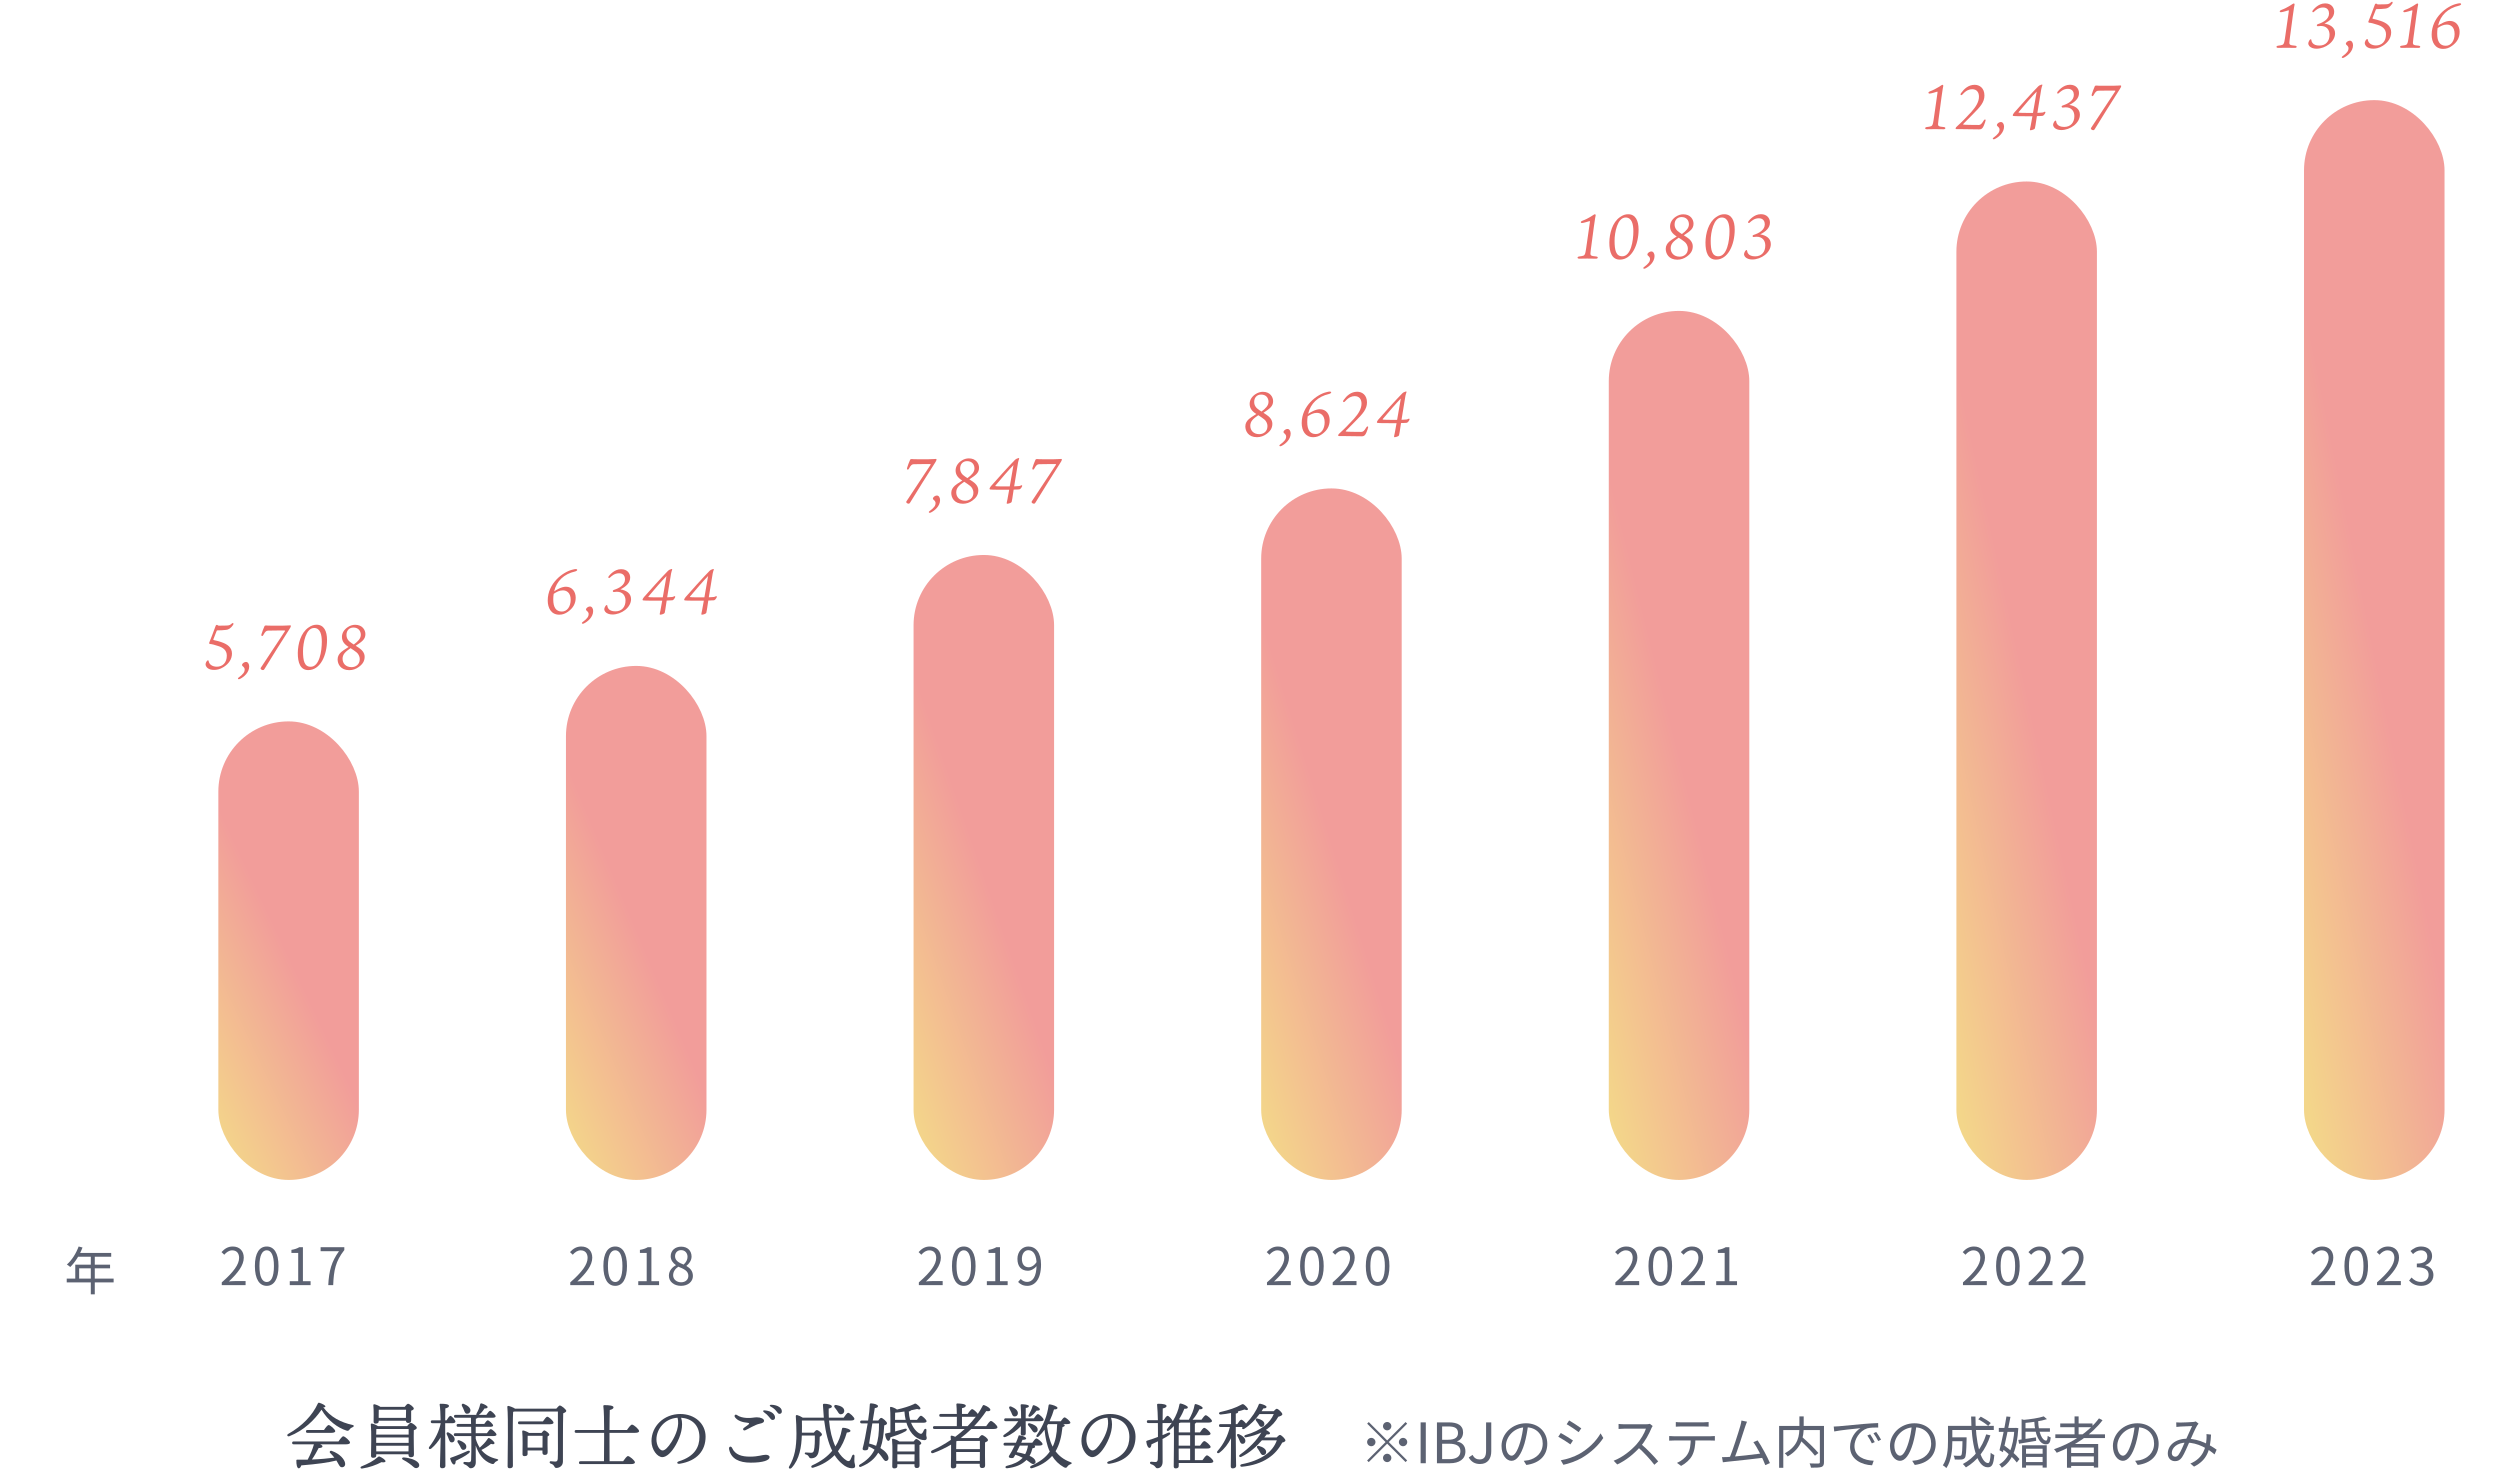 <svg width="628" height="369" fill="none" xmlns="http://www.w3.org/2000/svg"><rect x="0.041" y="305.69" width="627.959" height="26.88" rx="13.44" fill="white"/><path d="M19.753 313.122L20.728 313.369C20.013 315.294 18.855 317.101 17.646 318.272C17.451 318.103 17.047 317.778 16.8 317.648C18.036 316.568 19.115 314.878 19.753 313.122ZM19.544 314.734H27.933V315.684H19.076L19.544 314.734ZM18.907 317.687H27.647V318.597H19.883V321.679H18.907V317.687ZM16.761 321.185H28.544V322.134H16.761V321.185ZM22.809 315.229H23.81V325.139H22.809V315.229Z" fill="#5C6272"/><path d="M82.461 322.823C82.63 319.221 83.281 316.906 85.153 314.305H80.537V313.291H86.493V314.006C84.256 316.88 83.853 319.104 83.697 322.823H82.461Z" fill="#5C6272"/><path d="M72.79 322.823V321.835H74.909V314.734H73.206V313.967C74.064 313.824 74.675 313.603 75.183 313.291H76.093V321.835H78.018V322.823H72.79Z" fill="#5C6272"/><path d="M67.006 323.006C65.186 323.006 64.028 321.354 64.028 318.025C64.028 314.721 65.186 313.122 67.006 313.122C68.801 313.122 69.959 314.721 69.959 318.025C69.959 321.354 68.801 323.006 67.006 323.006ZM67.006 322.043C68.086 322.043 68.814 320.834 68.814 318.025C68.814 315.255 68.086 314.071 67.006 314.071C65.914 314.071 65.173 315.255 65.173 318.025C65.173 320.834 65.914 322.043 67.006 322.043Z" fill="#5C6272"/><path d="M55.709 322.824V322.134C58.7 319.52 60.066 317.609 60.066 315.983C60.066 314.891 59.507 314.084 58.323 314.084C57.543 314.084 56.867 314.565 56.333 315.19L55.644 314.526C56.424 313.681 57.257 313.122 58.466 313.122C60.17 313.122 61.236 314.227 61.236 315.931C61.236 317.843 59.741 319.78 57.491 321.9C57.998 321.848 58.57 321.809 59.051 321.809H61.691V322.824H55.709Z" fill="#5C6272"/><path d="M171.068 323.006C169.312 323.006 168.025 321.939 168.025 320.47C168.025 319.182 168.909 318.298 169.78 317.83V317.778C169.078 317.297 168.48 316.568 168.48 315.567C168.48 314.123 169.611 313.161 171.107 313.161C172.733 313.161 173.721 314.201 173.721 315.658C173.721 316.672 173.019 317.518 172.446 317.96V318.025C173.279 318.506 174.059 319.234 174.059 320.535C174.059 321.926 172.85 323.006 171.068 323.006ZM171.718 317.661C172.368 317.088 172.707 316.438 172.707 315.723C172.707 314.787 172.108 314.032 171.081 314.032C170.21 314.032 169.572 314.656 169.572 315.567C169.572 316.711 170.6 317.218 171.718 317.661ZM171.094 322.108C172.186 322.108 172.915 321.445 172.915 320.496C172.915 319.221 171.744 318.74 170.405 318.194C169.624 318.688 169.091 319.442 169.091 320.353C169.091 321.367 169.95 322.108 171.094 322.108Z" fill="#5C6272"/><path d="M160.33 322.823V321.835H162.45V314.734H160.746V313.967C161.604 313.824 162.216 313.603 162.723 313.291H163.633V321.835H165.558V322.823H160.33Z" fill="#5C6272"/><path d="M154.547 323.006C152.726 323.006 151.568 321.354 151.568 318.025C151.568 314.721 152.726 313.122 154.547 313.122C156.341 313.122 157.499 314.721 157.499 318.025C157.499 321.354 156.341 323.006 154.547 323.006ZM154.547 322.043C155.626 322.043 156.354 320.834 156.354 318.025C156.354 315.255 155.626 314.071 154.547 314.071C153.454 314.071 152.713 315.255 152.713 318.025C152.713 320.834 153.454 322.043 154.547 322.043Z" fill="#5C6272"/><path d="M143.249 322.824V322.134C146.24 319.52 147.606 317.609 147.606 315.983C147.606 314.891 147.047 314.084 145.863 314.084C145.083 314.084 144.407 314.565 143.874 315.19L143.184 314.526C143.965 313.681 144.797 313.122 146.006 313.122C147.71 313.122 148.776 314.227 148.776 315.931C148.776 317.843 147.281 319.78 145.031 321.9C145.538 321.848 146.11 321.809 146.592 321.809H149.232V322.824H143.249Z" fill="#5C6272"/><path d="M258.049 323.006C257.009 323.006 256.28 322.59 255.747 322.03L256.41 321.276C256.814 321.744 257.399 322.017 258.01 322.017C259.284 322.017 260.39 320.912 260.39 317.648C260.39 315.307 259.649 314.045 258.309 314.045C257.399 314.045 256.696 314.904 256.696 316.217C256.696 317.492 257.269 318.337 258.4 318.337C259.037 318.337 259.779 317.96 260.403 317.01L260.468 317.96C259.87 318.714 259.024 319.208 258.205 319.208C256.605 319.208 255.578 318.194 255.578 316.217C255.578 314.37 256.827 313.122 258.309 313.122C260.143 313.122 261.508 314.617 261.508 317.648C261.508 321.523 259.844 323.006 258.049 323.006Z" fill="#5C6272"/><path d="M247.896 322.823V321.835H250.016V314.734H248.312V313.967C249.171 313.824 249.782 313.603 250.289 313.291H251.199V321.835H253.124V322.823H247.896Z" fill="#5C6272"/><path d="M242.113 323.006C240.292 323.006 239.135 321.354 239.135 318.025C239.135 314.721 240.292 313.122 242.113 313.122C243.908 313.122 245.065 314.721 245.065 318.025C245.065 321.354 243.908 323.006 242.113 323.006ZM242.113 322.043C243.192 322.043 243.921 320.834 243.921 318.025C243.921 315.255 243.192 314.071 242.113 314.071C241.02 314.071 240.279 315.255 240.279 318.025C240.279 320.834 241.02 322.043 242.113 322.043Z" fill="#5C6272"/><path d="M230.816 322.824V322.134C233.807 319.52 235.172 317.609 235.172 315.983C235.172 314.891 234.613 314.084 233.43 314.084C232.649 314.084 231.973 314.565 231.44 315.19L230.751 314.526C231.531 313.681 232.363 313.122 233.573 313.122C235.276 313.122 236.343 314.227 236.343 315.931C236.343 317.843 234.847 319.78 232.597 321.9C233.104 321.848 233.677 321.809 234.158 321.809H236.798V322.824H230.816Z" fill="#5C6272"/><path d="M346.07 323.006C344.25 323.006 343.092 321.354 343.092 318.025C343.092 314.721 344.25 313.122 346.07 313.122C347.865 313.122 349.023 314.721 349.023 318.025C349.023 321.354 347.865 323.006 346.07 323.006ZM346.07 322.043C347.15 322.043 347.878 320.834 347.878 318.025C347.878 315.255 347.15 314.071 346.07 314.071C344.978 314.071 344.237 315.255 344.237 318.025C344.237 320.834 344.978 322.043 346.07 322.043Z" fill="#5C6272"/><path d="M334.773 322.824V322.134C337.764 319.52 339.13 317.609 339.13 315.983C339.13 314.891 338.571 314.084 337.387 314.084C336.607 314.084 335.931 314.565 335.397 315.19L334.708 314.526C335.488 313.681 336.321 313.122 337.53 313.122C339.234 313.122 340.3 314.227 340.3 315.931C340.3 317.843 338.805 319.78 336.555 321.9C337.062 321.848 337.634 321.809 338.115 321.809H340.755V322.824H334.773Z" fill="#5C6272"/><path d="M329.562 323.006C327.741 323.006 326.584 321.354 326.584 318.025C326.584 314.721 327.741 313.122 329.562 313.122C331.357 313.122 332.514 314.721 332.514 318.025C332.514 321.354 331.357 323.006 329.562 323.006ZM329.562 322.043C330.642 322.043 331.37 320.834 331.37 318.025C331.37 315.255 330.642 314.071 329.562 314.071C328.47 314.071 327.728 315.255 327.728 318.025C327.728 320.834 328.47 322.043 329.562 322.043Z" fill="#5C6272"/><path d="M318.265 322.824V322.134C321.256 319.52 322.621 317.609 322.621 315.983C322.621 314.891 322.062 314.084 320.879 314.084C320.099 314.084 319.422 314.565 318.889 315.19L318.2 314.526C318.98 313.681 319.812 313.122 321.022 313.122C322.726 313.122 323.792 314.227 323.792 315.931C323.792 317.843 322.296 319.78 320.046 321.9C320.554 321.848 321.126 321.809 321.607 321.809H324.247V322.824H318.265Z" fill="#5C6272"/><path d="M431.114 322.823V321.835H433.234V314.734H431.53V313.967C432.388 313.824 433 313.603 433.507 313.291H434.417V321.835H436.342V322.823H431.114Z" fill="#5C6272"/><path d="M422.287 322.824V322.134C425.279 319.52 426.644 317.609 426.644 315.983C426.644 314.891 426.085 314.084 424.901 314.084C424.121 314.084 423.445 314.565 422.912 315.19L422.222 314.526C423.003 313.681 423.835 313.122 425.044 313.122C426.748 313.122 427.815 314.227 427.815 315.931C427.815 317.843 426.319 319.78 424.069 321.9C424.576 321.848 425.149 321.809 425.63 321.809H428.27V322.824H422.287Z" fill="#5C6272"/><path d="M417.076 323.006C415.256 323.006 414.098 321.354 414.098 318.025C414.098 314.721 415.256 313.122 417.076 313.122C418.871 313.122 420.029 314.721 420.029 318.025C420.029 321.354 418.871 323.006 417.076 323.006ZM417.076 322.043C418.156 322.043 418.884 320.834 418.884 318.025C418.884 315.255 418.156 314.071 417.076 314.071C415.984 314.071 415.243 315.255 415.243 318.025C415.243 320.834 415.984 322.043 417.076 322.043Z" fill="#5C6272"/><path d="M405.779 322.824V322.134C408.77 319.52 410.136 317.609 410.136 315.983C410.136 314.891 409.577 314.084 408.393 314.084C407.613 314.084 406.937 314.565 406.403 315.19L405.714 314.526C406.494 313.681 407.327 313.122 408.536 313.122C410.24 313.122 411.306 314.227 411.306 315.931C411.306 317.843 409.811 319.78 407.561 321.9C408.068 321.848 408.64 321.809 409.121 321.809H411.761V322.824H405.779Z" fill="#5C6272"/><path d="M517.861 322.824V322.134C520.852 319.52 522.217 317.609 522.217 315.983C522.217 314.891 521.658 314.084 520.475 314.084C519.694 314.084 519.018 314.565 518.485 315.19L517.796 314.526C518.576 313.681 519.408 313.122 520.618 313.122C522.322 313.122 523.388 314.227 523.388 315.931C523.388 317.843 521.892 319.78 519.642 321.9C520.15 321.848 520.722 321.809 521.203 321.809H523.843V322.824H517.861Z" fill="#5C6272"/><path d="M509.607 322.824V322.134C512.598 319.52 513.963 317.609 513.963 315.983C513.963 314.891 513.404 314.084 512.221 314.084C511.44 314.084 510.764 314.565 510.231 315.19L509.542 314.526C510.322 313.681 511.154 313.122 512.364 313.122C514.067 313.122 515.134 314.227 515.134 315.931C515.134 317.843 513.638 319.78 511.388 321.9C511.896 321.848 512.468 321.809 512.949 321.809H515.589V322.824H509.607Z" fill="#5C6272"/><path d="M504.396 323.006C502.575 323.006 501.417 321.354 501.417 318.025C501.417 314.721 502.575 313.122 504.396 313.122C506.19 313.122 507.348 314.721 507.348 318.025C507.348 321.354 506.19 323.006 504.396 323.006ZM504.396 322.043C505.475 322.043 506.203 320.834 506.203 318.025C506.203 315.255 505.475 314.071 504.396 314.071C503.303 314.071 502.562 315.255 502.562 318.025C502.562 320.834 503.303 322.043 504.396 322.043Z" fill="#5C6272"/><path d="M493.098 322.824V322.134C496.089 319.52 497.455 317.609 497.455 315.983C497.455 314.891 496.896 314.084 495.712 314.084C494.932 314.084 494.256 314.565 493.723 315.19L493.033 314.526C493.814 313.681 494.646 313.122 495.855 313.122C497.559 313.122 498.625 314.227 498.625 315.931C498.625 317.843 497.13 319.78 494.88 321.9C495.387 321.848 495.959 321.809 496.441 321.809H499.081V322.824H493.098Z" fill="#5C6272"/><path d="M608.21 323.006C606.715 323.006 605.791 322.381 605.167 321.692L605.765 320.912C606.324 321.497 607.04 322.017 608.132 322.017C609.264 322.017 610.07 321.328 610.07 320.236C610.07 319.091 609.303 318.337 607.105 318.337V317.414C609.068 317.414 609.732 316.633 609.732 315.593C609.732 314.682 609.12 314.084 608.132 314.084C607.365 314.084 606.689 314.474 606.155 315.021L605.518 314.253C606.233 313.603 607.079 313.122 608.171 313.122C609.771 313.122 610.941 313.993 610.941 315.515C610.941 316.672 610.265 317.44 609.251 317.804V317.856C610.369 318.129 611.279 318.974 611.279 320.288C611.279 321.978 609.914 323.006 608.21 323.006Z" fill="#5C6272"/><path d="M597.108 322.824V322.134C600.099 319.52 601.465 317.609 601.465 315.983C601.465 314.891 600.905 314.084 599.722 314.084C598.942 314.084 598.265 314.565 597.732 315.19L597.043 314.526C597.823 313.681 598.655 313.122 599.865 313.122C601.569 313.122 602.635 314.227 602.635 315.931C602.635 317.843 601.139 319.78 598.89 321.9C599.397 321.848 599.969 321.809 600.45 321.809H603.09V322.824H597.108Z" fill="#5C6272"/><path d="M591.897 323.006C590.076 323.006 588.919 321.354 588.919 318.025C588.919 314.721 590.076 313.122 591.897 313.122C593.692 313.122 594.849 314.721 594.849 318.025C594.849 321.354 593.692 323.006 591.897 323.006ZM591.897 322.043C592.976 322.043 593.705 320.834 593.705 318.025C593.705 315.255 592.976 314.071 591.897 314.071C590.804 314.071 590.063 315.255 590.063 318.025C590.063 320.834 590.804 322.043 591.897 322.043Z" fill="#5C6272"/><path d="M580.6 322.824V322.134C583.591 319.52 584.956 317.609 584.956 315.983C584.956 314.891 584.397 314.084 583.214 314.084C582.433 314.084 581.757 314.565 581.224 315.19L580.535 314.526C581.315 313.681 582.147 313.122 583.357 313.122C585.06 313.122 586.127 314.227 586.127 315.931C586.127 317.843 584.631 319.78 582.381 321.9C582.888 321.848 583.461 321.809 583.942 321.809H586.582V322.824H580.6Z" fill="#5C6272"/><g filter="url(#filter0_i_173_2133)"><rect x="53.919" y="180.284" width="35.3" height="115.188" rx="17.65" fill="url(#paint0_linear_173_2133)"/></g><path d="M88.314 167.587C89.309 167.587 90.367 166.956 90.367 165.598C90.367 164.776 89.941 164.176 89.546 163.86C89.151 163.545 88.63 163.181 88.061 162.818C86.735 163.734 86.056 164.366 86.056 165.487C86.056 166.624 86.845 167.587 88.314 167.587ZM88.314 161.539L88.867 161.902C89.909 161.128 90.635 160.418 90.635 159.455C90.62 158.444 89.988 157.638 88.788 157.638C87.746 157.638 87.035 158.365 87.035 159.486C87.035 160.323 87.445 160.986 88.314 161.539ZM90.114 162.708C90.872 163.213 91.599 163.939 91.599 164.982C91.599 166.087 91.078 166.861 90.099 167.556C89.451 168.045 88.614 168.345 87.746 168.345C85.55 168.345 84.808 166.814 84.808 165.629C84.808 164.808 85.203 164.255 85.724 163.781C85.93 163.592 86.593 163.118 87.572 162.518C86.451 161.808 85.898 161.065 85.898 159.976C85.898 159.028 86.419 158.191 87.272 157.591C87.919 157.133 88.614 156.944 89.214 156.944C91.062 156.944 91.788 158.286 91.788 159.281C91.788 160.607 90.951 161.16 89.356 162.218C89.609 162.376 89.846 162.534 90.114 162.708Z" fill="#EA6D68"/><path d="M79.529 156.928C81.376 156.928 82.15 158.539 82.15 160.781C82.15 164.587 80.476 168.329 77.444 168.329C75.455 168.329 74.791 166.482 74.807 164.002C74.839 161.776 75.549 158.965 77.492 157.638C78.234 157.117 78.85 156.928 79.529 156.928ZM78.044 167.493C80.24 167.493 80.84 163.576 80.84 161.223C80.84 159.502 80.492 157.749 78.897 157.749C76.844 157.749 76.118 161.476 76.118 163.576C76.118 165.976 76.465 167.493 78.044 167.493Z" fill="#EA6D68"/><path d="M68.337 157.165H71.053C72.222 157.149 72.601 157.086 72.901 157.086C73.201 157.086 73.027 157.465 72.964 157.591C72.917 157.654 72.822 157.859 72.617 158.175C70.516 161.476 68.543 164.603 66.442 168.045C66.379 168.172 66.253 168.33 66.047 168.33C65.763 168.33 65.305 168.061 65.51 167.745C66.742 165.866 71.48 158.728 71.559 158.586C71.653 158.444 71.575 158.381 71.48 158.381C71.227 158.381 68.448 158.365 67.342 158.412C66.9 158.444 66.647 158.586 66.126 159.549C65.905 159.944 65.542 159.786 65.684 159.312C65.779 158.965 66.205 157.749 66.442 157.291C66.537 157.133 66.711 157.101 66.884 157.117C67.09 157.149 67.453 157.165 68.337 157.165Z" fill="#EA6D68"/><path d="M60.292 170.54C59.803 170.777 59.629 170.43 59.898 170.24C61.161 169.309 61.477 168.803 61.461 168.124C61.461 167.856 61.272 167.587 60.94 167.319C60.766 167.161 60.751 166.971 60.908 166.75C61.082 166.513 61.445 166.277 61.809 166.277C62.282 166.277 62.598 166.814 62.598 167.414C62.598 168.945 61.24 170.082 60.292 170.54Z" fill="#EA6D68"/><path d="M53.785 168.282C52.443 168.282 51.953 167.714 51.764 167.35C51.621 167.082 51.637 167.003 51.653 166.719C51.669 166.545 51.827 166.182 52.064 165.961C52.301 165.756 52.38 165.866 52.443 166.182C52.553 166.829 53.28 167.477 54.464 167.477C55.917 167.477 56.975 166.482 56.975 164.697C56.975 163.26 55.917 162.613 54.764 162.266C53.864 161.965 53.185 161.792 52.79 161.776C52.538 161.744 52.506 161.586 52.553 161.444C52.837 160.734 53.722 158.523 54.18 157.196C54.259 156.959 54.527 156.912 54.638 157.023C54.748 157.133 54.812 157.165 55.017 157.165C56.043 157.165 56.896 157.149 57.212 157.117C57.544 157.086 57.859 156.975 58.096 156.738C58.286 156.565 58.38 156.501 58.491 156.501C58.665 156.501 58.712 156.754 58.523 157.023C57.922 157.875 57.354 158.175 56.833 158.223C56.264 158.318 55.175 158.349 54.654 158.349C54.559 158.349 54.464 158.365 54.432 158.46C54.275 158.886 53.832 160.007 53.611 160.56C53.548 160.734 53.611 160.781 53.738 160.797C54.243 160.892 54.906 161.081 55.648 161.318C57.133 161.823 58.27 162.629 58.27 164.176C58.27 165.534 57.512 166.703 56.201 167.54C55.191 168.187 54.353 168.282 53.785 168.282Z" fill="#EA6D68"/><g filter="url(#filter1_i_173_2133)"><rect x="141.239" y="166.35" width="35.3" height="129.122" rx="17.65" fill="url(#paint1_linear_173_2133)"/></g><path d="M173.392 149.989C173.66 150.053 175.476 150.068 176.945 150.053C177.276 148.11 177.671 145.82 177.876 144.699C176.739 145.852 174.639 148.284 173.376 149.8C173.265 149.926 173.297 149.974 173.392 149.989ZM178.05 150.037L178.445 150.021C179.298 150.005 179.519 149.958 179.803 149.784C179.945 149.689 180.135 149.8 180.056 150.005C179.945 150.305 179.614 150.763 179.361 150.795C179.203 150.826 178.666 150.842 177.924 150.858L177.592 153.069C177.513 153.606 177.45 153.906 177.419 153.969C177.276 154.222 176.582 154.411 176.297 154.411C176.187 154.411 176.139 154.301 176.187 154.143C176.218 154.016 176.297 153.716 176.36 153.322C176.392 153.164 176.566 152.169 176.803 150.89C174.813 150.905 172.365 150.89 172.049 150.826C171.907 150.811 171.86 150.7 171.86 150.621C171.86 150.542 172.033 150.195 172.207 150.005C173.297 148.758 176.724 144.92 178.271 143.373C178.413 143.231 178.682 143.057 178.998 142.978C179.235 142.899 179.377 142.899 179.282 143.167C179.187 143.373 179.156 143.562 179.029 144.052C178.966 144.352 178.508 147.179 178.05 150.037Z" fill="#EA6D68"/><path d="M162.937 149.989C163.205 150.053 165.021 150.068 166.49 150.053C166.822 148.11 167.216 145.82 167.422 144.699C166.285 145.852 164.184 148.284 162.921 149.8C162.811 149.926 162.842 149.974 162.937 149.989ZM167.595 150.037L167.99 150.021C168.843 150.005 169.064 149.958 169.348 149.784C169.49 149.689 169.68 149.8 169.601 150.005C169.49 150.305 169.159 150.763 168.906 150.795C168.748 150.826 168.211 150.842 167.469 150.858L167.137 153.069C167.059 153.606 166.995 153.906 166.964 153.969C166.822 154.222 166.127 154.411 165.843 154.411C165.732 154.411 165.685 154.301 165.732 154.143C165.764 154.016 165.843 153.716 165.906 153.322C165.937 153.164 166.111 152.169 166.348 150.89C164.358 150.905 161.91 150.89 161.595 150.826C161.452 150.811 161.405 150.7 161.405 150.621C161.405 150.542 161.579 150.195 161.752 150.005C162.842 148.758 166.269 144.92 167.817 143.373C167.959 143.231 168.227 143.057 168.543 142.978C168.78 142.899 168.922 142.899 168.827 143.167C168.732 143.373 168.701 143.562 168.575 144.052C168.511 144.352 168.053 147.179 167.595 150.037Z" fill="#EA6D68"/><path d="M156.026 142.978C157.589 142.978 158.3 144.036 158.3 145.078C158.3 146.468 157.195 147.384 155.852 148.047C157.226 148.284 158.521 148.963 158.521 150.495C158.521 152.611 156.136 154.364 153.815 154.364C153.089 154.364 152.362 154.095 152.046 153.685C151.92 153.511 151.794 153.29 151.794 153.053C151.794 152.816 151.92 152.469 152.157 152.153C152.283 151.979 152.536 151.9 152.552 152.121C152.599 152.5 152.789 153.574 154.589 153.574C156.215 153.574 157.131 152.453 157.131 150.858C157.131 149.642 156.437 148.647 154.952 148.647C154.684 148.647 154.336 148.694 154.226 148.71C153.926 148.758 153.752 148.331 154.241 148.173C155.505 147.763 157.005 146.989 157.005 145.504C157.005 144.889 156.705 144.004 155.505 144.004C154.336 144.004 153.61 144.746 153.215 145.094C152.899 145.378 152.678 145.062 152.899 144.762C153.057 144.573 154.241 142.978 156.026 142.978Z" fill="#EA6D68"/><path d="M146.695 156.606C146.206 156.843 146.032 156.496 146.3 156.306C147.564 155.375 147.88 154.869 147.864 154.19C147.864 153.922 147.674 153.653 147.343 153.385C147.169 153.227 147.153 153.037 147.311 152.816C147.485 152.579 147.848 152.343 148.211 152.343C148.685 152.343 149.001 152.879 149.001 153.48C149.001 155.011 147.643 156.148 146.695 156.606Z" fill="#EA6D68"/><path d="M141.395 148.3C140.494 148.3 139.8 148.71 139.089 149.168C139.01 149.626 138.978 150.1 138.978 150.605C138.978 152.548 139.658 153.622 141.142 153.622C142.484 153.622 143.353 152.358 143.353 150.669C143.353 148.805 142.263 148.3 141.395 148.3ZM144.427 143.562C141.695 144.194 139.831 145.899 139.2 148.552C139.752 148.173 141.063 147.384 142.153 147.384C143.748 147.384 144.6 148.647 144.616 150.1C144.632 151.679 143.89 152.8 142.69 153.653C141.995 154.159 141.3 154.411 140.479 154.411C138.457 154.411 137.589 152.721 137.589 150.858C137.589 146.499 141.41 143.72 143.669 143.136C144.19 142.994 144.442 142.946 144.679 142.946C144.869 142.946 144.995 143.041 144.995 143.167C144.995 143.31 144.774 143.483 144.427 143.562Z" fill="#EA6D68"/><g filter="url(#filter2_i_173_2133)"><rect x="228.558" y="138.482" width="35.3" height="156.99" rx="17.65" fill="url(#paint2_linear_173_2133)"/></g><path d="M262.008 115.363H264.725C265.893 115.347 266.272 115.284 266.572 115.284C266.872 115.284 266.699 115.663 266.635 115.789C266.588 115.852 266.493 116.057 266.288 116.373C264.188 119.674 262.214 122.801 260.113 126.243C260.05 126.37 259.924 126.528 259.719 126.528C259.434 126.528 258.976 126.259 259.182 125.943C260.413 124.064 265.151 116.926 265.23 116.784C265.325 116.642 265.246 116.579 265.151 116.579C264.898 116.579 262.119 116.563 261.014 116.61C260.571 116.642 260.319 116.784 259.798 117.747C259.576 118.142 259.213 117.984 259.355 117.51C259.45 117.163 259.877 115.947 260.113 115.489C260.208 115.331 260.382 115.299 260.556 115.315C260.761 115.347 261.124 115.363 262.008 115.363Z" fill="#EA6D68"/><path d="M250.098 122.122C250.366 122.185 252.182 122.201 253.651 122.185C253.983 120.242 254.377 117.953 254.583 116.831C253.446 117.984 251.345 120.416 250.082 121.932C249.972 122.058 250.003 122.106 250.098 122.122ZM254.756 122.169L255.151 122.153C256.004 122.137 256.225 122.09 256.509 121.916C256.652 121.822 256.841 121.932 256.762 122.137C256.652 122.437 256.32 122.895 256.067 122.927C255.909 122.959 255.372 122.974 254.63 122.99L254.299 125.201C254.22 125.738 254.156 126.038 254.125 126.101C253.983 126.354 253.288 126.543 253.004 126.543C252.893 126.543 252.846 126.433 252.893 126.275C252.925 126.148 253.004 125.848 253.067 125.454C253.098 125.296 253.272 124.301 253.509 123.022C251.519 123.037 249.071 123.022 248.756 122.959C248.613 122.943 248.566 122.832 248.566 122.753C248.566 122.674 248.74 122.327 248.913 122.137C250.003 120.89 253.43 117.052 254.978 115.505C255.12 115.363 255.388 115.189 255.704 115.11C255.941 115.031 256.083 115.031 255.988 115.299C255.894 115.505 255.862 115.694 255.736 116.184C255.672 116.484 255.214 119.311 254.756 122.169Z" fill="#EA6D68"/><path d="M242.464 125.785C243.459 125.785 244.517 125.154 244.517 123.796C244.517 122.974 244.091 122.374 243.696 122.058C243.301 121.743 242.78 121.379 242.212 121.016C240.885 121.932 240.206 122.564 240.206 123.685C240.206 124.822 240.996 125.785 242.464 125.785ZM242.464 119.737L243.017 120.1C244.059 119.326 244.786 118.616 244.786 117.653C244.77 116.642 244.138 115.836 242.938 115.836C241.896 115.836 241.185 116.563 241.185 117.684C241.185 118.521 241.596 119.184 242.464 119.737ZM244.265 120.906C245.023 121.411 245.749 122.137 245.749 123.18C245.749 124.285 245.228 125.059 244.249 125.754C243.601 126.243 242.764 126.543 241.896 126.543C239.701 126.543 238.958 125.012 238.958 123.827C238.958 123.006 239.353 122.453 239.874 121.979C240.08 121.79 240.743 121.316 241.722 120.716C240.601 120.006 240.048 119.263 240.048 118.174C240.048 117.226 240.569 116.389 241.422 115.789C242.069 115.331 242.764 115.142 243.364 115.142C245.212 115.142 245.938 116.484 245.938 117.479C245.938 118.805 245.101 119.358 243.506 120.416C243.759 120.574 243.996 120.732 244.265 120.906Z" fill="#EA6D68"/><path d="M233.841 128.738C233.351 128.975 233.178 128.628 233.446 128.438C234.709 127.507 235.025 127.001 235.009 126.322C235.009 126.054 234.82 125.785 234.488 125.517C234.315 125.359 234.299 125.169 234.457 124.948C234.63 124.711 234.994 124.475 235.357 124.475C235.831 124.475 236.146 125.012 236.146 125.612C236.146 127.143 234.788 128.28 233.841 128.738Z" fill="#EA6D68"/><path d="M230.522 115.363H233.238C234.407 115.347 234.786 115.284 235.086 115.284C235.386 115.284 235.212 115.663 235.149 115.789C235.102 115.852 235.007 116.057 234.802 116.373C232.701 119.674 230.727 122.801 228.627 126.243C228.564 126.37 228.438 126.528 228.232 126.528C227.948 126.528 227.49 126.259 227.695 125.943C228.927 124.064 233.665 116.926 233.744 116.784C233.838 116.642 233.759 116.579 233.665 116.579C233.412 116.579 230.633 116.563 229.527 116.61C229.085 116.642 228.832 116.784 228.311 117.747C228.09 118.142 227.727 117.984 227.869 117.51C227.964 117.163 228.39 115.947 228.627 115.489C228.722 115.331 228.896 115.299 229.069 115.315C229.275 115.347 229.638 115.363 230.522 115.363Z" fill="#EA6D68"/><g filter="url(#filter3_i_173_2133)"><rect x="403.198" y="77.173" width="35.3" height="218.299" rx="17.65" fill="url(#paint3_linear_173_2133)"/></g><path d="M442.337 53.8C443.901 53.8 444.611 54.858 444.611 55.9C444.611 57.29 443.506 58.206 442.163 58.869C443.537 59.106 444.832 59.785 444.832 61.317C444.832 63.433 442.448 65.186 440.126 65.186C439.4 65.186 438.673 64.918 438.358 64.507C438.231 64.333 438.105 64.112 438.105 63.875C438.105 63.638 438.231 63.291 438.468 62.975C438.594 62.801 438.847 62.722 438.863 62.944C438.91 63.323 439.1 64.396 440.9 64.396C442.527 64.396 443.443 63.275 443.443 61.68C443.443 60.464 442.748 59.469 441.263 59.469C440.995 59.469 440.647 59.517 440.537 59.532C440.237 59.58 440.063 59.154 440.553 58.996C441.816 58.585 443.316 57.811 443.316 56.327C443.316 55.711 443.016 54.827 441.816 54.827C440.647 54.827 439.921 55.569 439.526 55.916C439.21 56.2 438.989 55.885 439.21 55.584C439.368 55.395 440.553 53.8 442.337 53.8Z" fill="#EA6D68"/><path d="M433.138 53.816C434.985 53.816 435.759 55.427 435.759 57.669C435.759 61.475 434.085 65.218 431.053 65.218C429.063 65.218 428.4 63.37 428.416 60.891C428.447 58.664 429.158 55.853 431.1 54.527C431.843 54.005 432.459 53.816 433.138 53.816ZM431.653 64.381C433.848 64.381 434.448 60.464 434.448 58.111C434.448 56.39 434.101 54.637 432.506 54.637C430.453 54.637 429.727 58.364 429.727 60.464C429.727 62.865 430.074 64.381 431.653 64.381Z" fill="#EA6D68"/><path d="M421.939 64.475C422.934 64.475 423.992 63.844 423.992 62.486C423.992 61.664 423.565 61.064 423.17 60.748C422.776 60.433 422.255 60.069 421.686 59.706C420.359 60.622 419.68 61.254 419.68 62.375C419.68 63.512 420.47 64.475 421.939 64.475ZM421.939 58.427L422.491 58.79C423.534 58.016 424.26 57.306 424.26 56.343C424.244 55.332 423.613 54.526 422.412 54.526C421.37 54.526 420.66 55.253 420.66 56.374C420.66 57.211 421.07 57.874 421.939 58.427ZM423.739 59.596C424.497 60.101 425.223 60.827 425.223 61.87C425.223 62.975 424.702 63.749 423.723 64.444C423.076 64.933 422.239 65.233 421.37 65.233C419.175 65.233 418.433 63.702 418.433 62.517C418.433 61.696 418.828 61.143 419.349 60.669C419.554 60.48 420.217 60.006 421.196 59.406C420.075 58.695 419.523 57.953 419.523 56.864C419.523 55.916 420.044 55.079 420.896 54.479C421.544 54.021 422.239 53.831 422.839 53.831C424.686 53.831 425.413 55.174 425.413 56.169C425.413 57.495 424.576 58.048 422.981 59.106C423.234 59.264 423.471 59.422 423.739 59.596Z" fill="#EA6D68"/><path d="M413.315 67.428C412.826 67.665 412.652 67.318 412.92 67.128C414.184 66.197 414.5 65.691 414.484 65.012C414.484 64.744 414.294 64.475 413.963 64.207C413.789 64.049 413.773 63.859 413.931 63.638C414.105 63.401 414.468 63.165 414.831 63.165C415.305 63.165 415.621 63.702 415.621 64.302C415.621 65.833 414.263 66.97 413.315 67.428Z" fill="#EA6D68"/><path d="M408.991 53.816C410.838 53.816 411.612 55.427 411.612 57.669C411.612 61.475 409.938 65.218 406.906 65.218C404.917 65.218 404.253 63.37 404.269 60.891C404.301 58.664 405.011 55.853 406.954 54.527C407.696 54.005 408.312 53.816 408.991 53.816ZM407.506 64.381C409.701 64.381 410.302 60.464 410.302 58.111C410.302 56.39 409.954 54.637 408.359 54.637C406.306 54.637 405.58 58.364 405.58 60.464C405.58 62.865 405.927 64.381 407.506 64.381Z" fill="#EA6D68"/><path d="M399.541 63.417C399.446 64.223 399.635 64.302 400.962 64.428C401.546 64.491 401.436 64.981 400.946 64.981C400.315 64.981 399.351 64.949 398.704 64.949C398.214 64.949 397.33 64.981 396.73 64.981C396.13 64.981 396.145 64.491 396.682 64.428C397.709 64.286 397.993 64.254 398.167 63.749C398.214 63.591 398.325 63.228 398.404 62.628L399.383 55.774C399.399 55.616 399.383 55.521 399.304 55.537C398.941 55.632 398.009 55.964 397.393 56.027C397.14 56.043 396.825 55.711 397.551 55.427C398.246 55.19 399.099 54.732 399.635 54.4C400.283 53.99 400.504 53.816 400.599 53.816C400.788 53.816 400.851 53.974 400.836 54.084C400.788 54.353 400.646 54.906 400.393 56.864L399.62 62.675C399.588 62.991 399.557 63.244 399.541 63.417Z" fill="#EA6D68"/><g filter="url(#filter4_i_173_2133)"><rect x="490.518" y="44.66" width="35.3" height="250.812" rx="17.65" fill="url(#paint4_linear_173_2133)"/></g><path d="M528.109 21.54H530.825C531.994 21.524 532.373 21.461 532.673 21.461C532.973 21.461 532.799 21.84 532.736 21.966C532.688 22.03 532.594 22.235 532.388 22.551C530.288 25.851 528.314 28.978 526.214 32.421C526.151 32.547 526.024 32.705 525.819 32.705C525.535 32.705 525.077 32.437 525.282 32.121C526.514 30.241 531.251 23.104 531.33 22.961C531.425 22.819 531.346 22.756 531.251 22.756C530.999 22.756 528.219 22.74 527.114 22.788C526.672 22.819 526.419 22.961 525.898 23.925C525.677 24.32 525.314 24.162 525.456 23.688C525.55 23.34 525.977 22.124 526.214 21.666C526.308 21.509 526.482 21.477 526.656 21.493C526.861 21.524 527.224 21.54 528.109 21.54Z" fill="#EA6D68"/><path d="M519.973 21.287C521.537 21.287 522.247 22.345 522.247 23.388C522.247 24.777 521.142 25.693 519.8 26.357C521.173 26.593 522.468 27.273 522.468 28.804C522.468 30.92 520.084 32.673 517.762 32.673C517.036 32.673 516.31 32.405 515.994 31.994C515.867 31.82 515.741 31.599 515.741 31.363C515.741 31.126 515.867 30.778 516.104 30.462C516.231 30.289 516.483 30.21 516.499 30.431C516.546 30.81 516.736 31.884 518.536 31.884C520.163 31.884 521.079 30.762 521.079 29.168C521.079 27.951 520.384 26.957 518.899 26.957C518.631 26.957 518.284 27.004 518.173 27.02C517.873 27.067 517.699 26.641 518.189 26.483C519.452 26.072 520.952 25.299 520.952 23.814C520.952 23.198 520.652 22.314 519.452 22.314C518.284 22.314 517.557 23.056 517.162 23.404C516.847 23.688 516.625 23.372 516.847 23.072C517.004 22.882 518.189 21.287 519.973 21.287Z" fill="#EA6D68"/><path d="M507.131 28.299C507.4 28.362 509.216 28.378 510.685 28.362C511.016 26.42 511.411 24.13 511.616 23.009C510.479 24.162 508.379 26.593 507.116 28.11C507.005 28.236 507.037 28.283 507.131 28.299ZM511.79 28.346L512.185 28.331C513.038 28.315 513.259 28.267 513.543 28.094C513.685 27.999 513.875 28.11 513.796 28.315C513.685 28.615 513.353 29.073 513.101 29.104C512.943 29.136 512.406 29.152 511.664 29.168L511.332 31.378C511.253 31.915 511.19 32.215 511.158 32.279C511.016 32.531 510.321 32.721 510.037 32.721C509.927 32.721 509.879 32.61 509.927 32.452C509.958 32.326 510.037 32.026 510.1 31.631C510.132 31.473 510.306 30.478 510.542 29.199C508.553 29.215 506.105 29.199 505.789 29.136C505.647 29.12 505.6 29.01 505.6 28.931C505.6 28.852 505.773 28.504 505.947 28.315C507.037 27.067 510.464 23.23 512.011 21.682C512.153 21.54 512.422 21.366 512.738 21.288C512.974 21.209 513.117 21.209 513.022 21.477C512.927 21.682 512.895 21.872 512.769 22.361C512.706 22.661 512.248 25.488 511.79 28.346Z" fill="#EA6D68"/><path d="M501.113 34.916C500.624 35.153 500.45 34.805 500.718 34.616C501.982 33.684 502.298 33.179 502.282 32.5C502.282 32.231 502.092 31.963 501.761 31.694C501.587 31.536 501.571 31.347 501.729 31.126C501.903 30.889 502.266 30.652 502.629 30.652C503.103 30.652 503.419 31.189 503.419 31.789C503.419 33.321 502.061 34.458 501.113 34.916Z" fill="#EA6D68"/><path d="M492.426 32.437H491.478C491.304 32.437 491.226 32.373 491.257 32.215C491.273 32.073 491.368 31.931 491.668 31.678C492.599 30.857 494.084 29.341 495.205 28.11C496.421 26.751 497.116 25.52 497.116 24.288C497.116 23.23 496.595 22.409 495.41 22.409C494.716 22.409 493.926 22.677 493.073 23.625C492.915 23.798 492.805 23.909 492.678 23.909C492.52 23.909 492.363 23.719 492.631 23.372C493.389 22.314 494.479 21.303 496.042 21.303C497.242 21.303 498.49 22.093 498.49 24.004C498.49 25.662 497.432 26.846 495.726 28.552C495.016 29.278 493.958 30.336 493.247 31.063C493.089 31.205 493.105 31.252 493.231 31.299C493.405 31.363 495.537 31.394 497.053 31.394C497.526 31.394 497.795 31.126 498.269 30.336C498.411 30.115 498.49 30.02 498.648 30.02C498.885 30.02 498.774 30.384 498.648 30.731C498.49 31.221 498.237 31.852 498.016 32.121C497.779 32.421 497.526 32.5 497.1 32.5C496.342 32.5 492.631 32.437 492.426 32.437Z" fill="#EA6D68"/><path d="M486.861 30.905C486.766 31.71 486.955 31.789 488.282 31.915C488.866 31.979 488.756 32.468 488.266 32.468C487.634 32.468 486.671 32.437 486.024 32.437C485.534 32.437 484.65 32.468 484.05 32.468C483.45 32.468 483.465 31.979 484.002 31.915C485.029 31.773 485.313 31.742 485.487 31.236C485.534 31.078 485.645 30.715 485.724 30.115L486.703 23.261C486.718 23.104 486.703 23.009 486.624 23.024C486.26 23.119 485.329 23.451 484.713 23.514C484.46 23.53 484.144 23.198 484.871 22.914C485.566 22.677 486.418 22.219 486.955 21.887C487.603 21.477 487.824 21.303 487.919 21.303C488.108 21.303 488.171 21.461 488.155 21.572C488.108 21.84 487.966 22.393 487.713 24.351L486.94 30.163C486.908 30.478 486.876 30.731 486.861 30.905Z" fill="#EA6D68"/><g filter="url(#filter5_i_173_2133)"><rect x="577.838" y="24.223" width="35.3" height="271.249" rx="17.65" fill="url(#paint5_linear_173_2133)"/></g><path d="M614.638 6.173C613.738 6.173 613.043 6.583 612.332 7.041C612.253 7.499 612.222 7.973 612.222 8.478C612.222 10.421 612.901 11.495 614.385 11.495C615.727 11.495 616.596 10.231 616.596 8.542C616.596 6.678 615.506 6.173 614.638 6.173ZM617.67 1.435C614.938 2.067 613.074 3.772 612.443 6.425C612.995 6.046 614.306 5.257 615.396 5.257C616.991 5.257 617.844 6.52 617.859 7.973C617.875 9.552 617.133 10.674 615.933 11.526C615.238 12.032 614.543 12.284 613.722 12.284C611.7 12.284 610.832 10.595 610.832 8.731C610.832 4.373 614.654 1.593 616.912 1.009C617.433 0.867 617.686 0.819 617.922 0.819C618.112 0.819 618.238 0.914 618.238 1.04C618.238 1.183 618.017 1.356 617.67 1.435Z" fill="#EA6D68"/><path d="M606.148 10.468C606.054 11.274 606.243 11.352 607.57 11.479C608.154 11.542 608.043 12.032 607.554 12.032C606.922 12.032 605.959 12 605.311 12C604.822 12 603.938 12.032 603.337 12.032C602.737 12.032 602.753 11.542 603.29 11.479C604.317 11.337 604.601 11.305 604.774 10.8C604.822 10.642 604.932 10.279 605.011 9.679L605.99 2.825C606.006 2.667 605.99 2.572 605.911 2.588C605.548 2.683 604.617 3.014 604.001 3.078C603.748 3.093 603.432 2.762 604.159 2.477C604.853 2.241 605.706 1.783 606.243 1.451C606.891 1.04 607.112 0.867 607.206 0.867C607.396 0.867 607.459 1.025 607.443 1.135C607.396 1.404 607.254 1.956 607.001 3.915L606.227 9.726C606.196 10.042 606.164 10.294 606.148 10.468Z" fill="#EA6D68"/><path d="M596.176 12.221C594.834 12.221 594.344 11.653 594.155 11.29C594.013 11.021 594.029 10.942 594.044 10.658C594.06 10.484 594.218 10.121 594.455 9.9C594.692 9.694 594.771 9.805 594.834 10.121C594.945 10.768 595.671 11.416 596.855 11.416C598.308 11.416 599.366 10.421 599.366 8.636C599.366 7.199 598.308 6.552 597.155 6.204C596.255 5.904 595.576 5.731 595.181 5.715C594.929 5.683 594.897 5.525 594.945 5.383C595.229 4.673 596.113 2.462 596.571 1.135C596.65 0.898 596.919 0.851 597.029 0.962C597.14 1.072 597.203 1.104 597.408 1.104C598.435 1.104 599.287 1.088 599.603 1.056C599.935 1.025 600.251 0.914 600.487 0.677C600.677 0.504 600.772 0.44 600.882 0.44C601.056 0.44 601.103 0.693 600.914 0.962C600.314 1.814 599.745 2.114 599.224 2.162C598.656 2.256 597.566 2.288 597.045 2.288C596.95 2.288 596.855 2.304 596.824 2.399C596.666 2.825 596.224 3.946 596.003 4.499C595.939 4.673 596.003 4.72 596.129 4.736C596.634 4.831 597.298 5.02 598.04 5.257C599.524 5.762 600.661 6.568 600.661 8.115C600.661 9.473 599.903 10.642 598.592 11.479C597.582 12.126 596.745 12.221 596.176 12.221Z" fill="#EA6D68"/><path d="M588.776 14.479C588.286 14.716 588.113 14.369 588.381 14.179C589.644 13.248 589.96 12.742 589.944 12.063C589.944 11.795 589.755 11.526 589.423 11.258C589.25 11.1 589.234 10.91 589.392 10.689C589.565 10.453 589.929 10.216 590.292 10.216C590.766 10.216 591.081 10.752 591.081 11.353C591.081 12.884 589.723 14.021 588.776 14.479Z" fill="#EA6D68"/><path d="M584.075 0.851C585.639 0.851 586.349 1.909 586.349 2.951C586.349 4.341 585.244 5.257 583.902 5.92C585.275 6.157 586.57 6.836 586.57 8.368C586.57 10.484 584.186 12.237 581.864 12.237C581.138 12.237 580.412 11.969 580.096 11.558C579.969 11.384 579.843 11.163 579.843 10.926C579.843 10.689 579.969 10.342 580.206 10.026C580.333 9.852 580.585 9.773 580.601 9.995C580.648 10.374 580.838 11.447 582.638 11.447C584.265 11.447 585.181 10.326 585.181 8.731C585.181 7.515 584.486 6.52 583.001 6.52C582.733 6.52 582.386 6.568 582.275 6.584C581.975 6.631 581.801 6.205 582.291 6.047C583.554 5.636 585.054 4.862 585.054 3.378C585.054 2.762 584.754 1.878 583.554 1.878C582.386 1.878 581.659 2.62 581.264 2.967C580.949 3.251 580.727 2.936 580.949 2.636C581.106 2.446 582.291 0.851 584.075 0.851Z" fill="#EA6D68"/><path d="M575.109 10.468C575.015 11.274 575.204 11.352 576.531 11.479C577.115 11.542 577.004 12.032 576.515 12.032C575.883 12.032 574.92 12 574.272 12C573.783 12 572.898 12.032 572.298 12.032C571.698 12.032 571.714 11.542 572.251 11.479C573.277 11.337 573.562 11.305 573.735 10.8C573.783 10.642 573.893 10.279 573.972 9.679L574.951 2.825C574.967 2.667 574.951 2.572 574.872 2.588C574.509 2.683 573.577 3.014 572.962 3.078C572.709 3.093 572.393 2.762 573.12 2.477C573.814 2.241 574.667 1.783 575.204 1.451C575.852 1.04 576.073 0.867 576.167 0.867C576.357 0.867 576.42 1.025 576.404 1.135C576.357 1.404 576.215 1.956 575.962 3.915L575.188 9.726C575.157 10.042 575.125 10.294 575.109 10.468Z" fill="#EA6D68"/><g filter="url(#filter6_i_173_2133)"><rect x="315.878" y="121.761" width="35.3" height="173.711" rx="17.65" fill="url(#paint6_linear_173_2133)"/></g><path d="M347.403 105.401C347.671 105.464 349.487 105.48 350.956 105.464C351.287 103.521 351.682 101.232 351.887 100.11C350.75 101.263 348.65 103.695 347.387 105.211C347.276 105.337 347.308 105.385 347.403 105.401ZM352.061 105.448L352.456 105.432C353.309 105.416 353.53 105.369 353.814 105.195C353.956 105.101 354.146 105.211 354.067 105.416C353.956 105.716 353.625 106.174 353.372 106.206C353.214 106.238 352.677 106.253 351.935 106.269L351.603 108.48C351.524 109.017 351.461 109.317 351.429 109.38C351.287 109.633 350.592 109.822 350.308 109.822C350.198 109.822 350.15 109.712 350.198 109.554C350.229 109.428 350.308 109.128 350.371 108.733C350.403 108.575 350.577 107.58 350.814 106.301C348.824 106.317 346.376 106.301 346.06 106.238C345.918 106.222 345.871 106.111 345.871 106.032C345.871 105.953 346.044 105.606 346.218 105.416C347.308 104.169 350.735 100.331 352.282 98.784C352.424 98.642 352.693 98.468 353.009 98.389C353.246 98.31 353.388 98.31 353.293 98.579C353.198 98.784 353.167 98.973 353.04 99.463C352.977 99.763 352.519 102.59 352.061 105.448Z" fill="#EA6D68"/><path d="M337.322 109.538H336.375C336.201 109.538 336.122 109.475 336.154 109.317C336.169 109.175 336.264 109.033 336.564 108.78C337.496 107.959 338.98 106.443 340.101 105.211C341.317 103.853 342.012 102.621 342.012 101.389C342.012 100.331 341.491 99.51 340.307 99.51C339.612 99.51 338.822 99.779 337.97 100.726C337.812 100.9 337.701 101.01 337.575 101.01C337.417 101.01 337.259 100.821 337.527 100.474C338.285 99.415 339.375 98.405 340.938 98.405C342.139 98.405 343.386 99.194 343.386 101.105C343.386 102.763 342.328 103.948 340.623 105.653C339.912 106.38 338.854 107.438 338.143 108.164C337.985 108.306 338.001 108.354 338.127 108.401C338.301 108.464 340.433 108.496 341.949 108.496C342.423 108.496 342.691 108.227 343.165 107.438C343.307 107.217 343.386 107.122 343.544 107.122C343.781 107.122 343.67 107.485 343.544 107.833C343.386 108.322 343.134 108.954 342.912 109.222C342.676 109.522 342.423 109.601 341.997 109.601C341.238 109.601 337.527 109.538 337.322 109.538Z" fill="#EA6D68"/><path d="M330.794 103.711C329.894 103.711 329.199 104.121 328.488 104.579C328.409 105.037 328.378 105.511 328.378 106.016C328.378 107.959 329.057 109.033 330.541 109.033C331.884 109.033 332.752 107.769 332.752 106.08C332.752 104.216 331.663 103.711 330.794 103.711ZM333.826 98.973C331.094 99.605 329.231 101.311 328.599 103.964C329.152 103.585 330.462 102.795 331.552 102.795C333.147 102.795 334 104.058 334.016 105.511C334.031 107.09 333.289 108.212 332.089 109.064C331.394 109.57 330.699 109.822 329.878 109.822C327.857 109.822 326.988 108.133 326.988 106.269C326.988 101.911 330.81 99.131 333.068 98.547C333.589 98.405 333.842 98.357 334.079 98.357C334.268 98.357 334.395 98.452 334.395 98.579C334.395 98.721 334.173 98.894 333.826 98.973Z" fill="#EA6D68"/><path d="M321.909 112.017C321.419 112.254 321.246 111.907 321.514 111.717C322.778 110.786 323.093 110.28 323.078 109.601C323.078 109.333 322.888 109.064 322.556 108.796C322.383 108.638 322.367 108.449 322.525 108.227C322.699 107.991 323.062 107.754 323.425 107.754C323.899 107.754 324.215 108.291 324.215 108.891C324.215 110.422 322.856 111.56 321.909 112.017Z" fill="#EA6D68"/><path d="M316.331 109.064C317.326 109.064 318.384 108.433 318.384 107.075C318.384 106.253 317.958 105.653 317.563 105.337C317.168 105.022 316.647 104.658 316.079 104.295C314.752 105.211 314.073 105.843 314.073 106.964C314.073 108.101 314.863 109.064 316.331 109.064ZM316.331 103.016L316.884 103.379C317.926 102.606 318.653 101.895 318.653 100.932C318.637 99.921 318.005 99.115 316.805 99.115C315.763 99.115 315.052 99.842 315.052 100.963C315.052 101.8 315.463 102.463 316.331 103.016ZM318.132 104.185C318.89 104.69 319.616 105.416 319.616 106.459C319.616 107.564 319.095 108.338 318.116 109.033C317.469 109.522 316.632 109.822 315.763 109.822C313.568 109.822 312.826 108.291 312.826 107.106C312.826 106.285 313.22 105.732 313.742 105.259C313.947 105.069 314.61 104.595 315.589 103.995C314.468 103.285 313.915 102.542 313.915 101.453C313.915 100.505 314.436 99.668 315.289 99.068C315.937 98.61 316.632 98.421 317.232 98.421C319.079 98.421 319.806 99.763 319.806 100.758C319.806 102.084 318.969 102.637 317.374 103.695C317.626 103.853 317.863 104.011 318.132 104.185Z" fill="#EA6D68"/><path d="M546.664 357.301C547.014 357.329 547.42 357.343 547.714 357.343C548.456 357.343 550.29 357.259 550.878 357.203C551.144 357.189 551.382 357.133 551.578 357.063L552.278 357.623C552.138 357.777 552.026 357.917 551.914 358.099C551.466 358.827 550.696 360.619 550.052 362.061C549.492 363.293 548.722 365.197 548.12 366.065C547.63 366.779 547.084 367.045 546.356 367.045C545.32 367.045 544.55 366.289 544.55 365.127C544.55 363.013 546.538 361.403 549.38 361.403C552.53 361.403 555.302 363.083 556.814 364.161L556.296 365.351C554.658 363.937 552.096 362.383 549.212 362.383C546.888 362.383 545.558 363.685 545.558 364.973C545.558 365.603 545.964 365.925 546.398 365.925C546.72 365.925 546.958 365.813 547.252 365.435C547.826 364.679 548.456 363.055 548.988 361.879C549.548 360.661 550.178 359.219 550.654 358.225C550.094 358.239 548.386 358.323 547.756 358.351C547.448 358.365 547.042 358.407 546.706 358.449L546.664 357.301ZM555.414 360.367C555.218 364.357 554.406 366.779 551.144 368.417L550.22 367.647C553.51 366.261 554.112 363.615 554.266 361.543C554.294 361.123 554.308 360.647 554.266 360.241L555.414 360.367Z" fill="#5C6272"/><path d="M537.424 358.015C537.242 359.471 536.962 361.109 536.528 362.607C535.674 365.477 534.554 366.961 533.266 366.961C532.006 366.961 530.76 365.533 530.76 363.209C530.76 360.171 533.462 357.525 536.892 357.525C540.168 357.525 542.254 359.835 542.254 362.677C542.254 365.603 540.322 367.563 536.99 367.997L536.346 366.961C536.794 366.919 537.214 366.863 537.55 366.793C539.342 366.387 541.106 365.043 541.106 362.621C541.106 360.381 539.552 358.533 536.864 358.533C533.784 358.533 531.866 361.067 531.866 363.125C531.866 364.889 532.664 365.673 533.294 365.673C533.952 365.673 534.708 364.721 535.422 362.355C535.828 361.025 536.122 359.443 536.262 357.987L537.424 358.015Z" fill="#5C6272"/><path d="M516.298 360.311H528.772V361.249H516.298V360.311ZM517.53 357.567H525.636V358.505H517.53V357.567ZM519.798 365.001H526.392V365.841H519.798V365.001ZM519.798 367.325H526.392V368.235H519.798V367.325ZM521.128 355.803H522.15V360.815H521.128V355.803ZM527.26 356.293L528.156 356.769C525.342 360.451 521.128 363.209 516.648 364.931C516.522 364.693 516.186 364.259 515.976 364.049C520.498 362.481 524.67 359.765 527.26 356.293ZM519.224 362.733H527.064V368.641H525.972V363.615H520.274V368.697H519.224V362.733Z" fill="#5C6272"/><path d="M508.262 358.772H514.94V359.654H508.262V358.772ZM508.486 365.184H513.582V365.982H508.486V365.184ZM508.486 367.27H513.582V368.11H508.486V367.27ZM507.016 361.712C508.15 361.572 509.802 361.32 511.44 361.068L511.482 361.936C509.956 362.202 508.388 362.468 507.184 362.664L507.016 361.712ZM511.006 356.896H511.986C512.056 359.906 513.008 361.894 513.988 361.88C514.24 361.88 514.338 361.53 514.38 360.676C514.604 360.858 514.912 361.026 515.15 361.096C515.024 362.454 514.688 362.818 513.932 362.818C512.252 362.818 511.146 360.382 511.006 356.896ZM507.94 363.056H514.142V368.656H513.106V363.924H508.934V368.67H507.94V363.056ZM507.828 356.504L508.808 356.784V361.978H507.828V356.504ZM513.386 355.79L514.198 356.49C512.658 356.994 510.334 357.302 508.36 357.47C508.318 357.246 508.178 356.91 508.08 356.7C509.97 356.532 512.196 356.21 513.386 355.79ZM502.102 358.702H506.4V359.682H502.102V358.702ZM504.02 355.818L505.028 355.916C504.524 358.702 503.726 362.454 503.138 364.778L502.27 364.302C502.83 362.188 503.586 358.464 504.02 355.818ZM502.718 363.77L503.334 363.028C504.776 364.036 506.512 365.492 507.296 366.514L506.624 367.382C505.854 366.318 504.16 364.792 502.718 363.77ZM506.036 358.702H506.218L506.4 358.674L507.002 358.758C506.68 364.218 505.322 367.172 502.858 368.698C502.704 368.446 502.438 368.068 502.214 367.844C504.426 366.626 505.756 363.686 506.036 358.912V358.702Z" fill="#5C6272"/><path d="M489.922 361.054H493.408V362.034H489.922V361.054ZM492.988 361.054H494.01C494.01 361.054 494.01 361.362 494.01 361.502C493.94 364.666 493.856 365.842 493.562 366.234C493.338 366.486 493.114 366.584 492.722 366.626C492.358 366.668 491.728 366.654 491.042 366.626C491.014 366.318 490.902 365.912 490.748 365.646C491.378 365.702 491.994 365.702 492.232 365.702C492.428 365.702 492.568 365.688 492.666 365.562C492.876 365.31 492.946 364.26 492.988 361.236V361.054ZM496.936 356.518L497.566 355.86C498.434 356.308 499.54 356.98 500.086 357.47L499.428 358.184C498.896 357.694 497.818 356.98 496.936 356.518ZM498.938 360.312L499.988 360.564C498.798 364.218 496.712 366.92 493.842 368.614C493.688 368.404 493.296 367.97 493.072 367.76C495.914 366.248 497.888 363.686 498.938 360.312ZM490.006 358.184H500.842V359.22H490.006V358.184ZM489.334 358.184H490.426V362.132C490.426 364.12 490.202 366.948 488.928 368.782C488.746 368.572 488.298 368.208 488.046 368.082C489.208 366.36 489.334 363.952 489.334 362.118V358.184ZM495.144 355.832H496.236C496.208 362.272 497.58 367.522 499.4 367.522C499.792 367.522 499.974 366.794 500.058 364.932C500.296 365.17 500.688 365.408 500.968 365.506C500.772 367.9 500.38 368.586 499.316 368.586C496.46 368.586 495.2 362.538 495.144 355.832Z" fill="#5C6272"/><path d="M481.424 358.015C481.242 359.471 480.962 361.109 480.528 362.607C479.674 365.477 478.554 366.961 477.266 366.961C476.006 366.961 474.76 365.533 474.76 363.209C474.76 360.171 477.462 357.525 480.892 357.525C484.168 357.525 486.254 359.835 486.254 362.677C486.254 365.603 484.322 367.563 480.99 367.997L480.346 366.961C480.794 366.919 481.214 366.863 481.55 366.793C483.342 366.387 485.106 365.043 485.106 362.621C485.106 360.381 483.552 358.533 480.864 358.533C477.784 358.533 475.866 361.067 475.866 363.125C475.866 364.889 476.664 365.673 477.294 365.673C477.952 365.673 478.708 364.721 479.422 362.355C479.828 361.025 480.122 359.443 480.262 357.987L481.424 358.015Z" fill="#5C6272"/><path d="M460.634 358.351C461.166 358.337 461.614 358.309 461.894 358.281C462.79 358.183 465.436 357.931 468.012 357.707C469.552 357.581 470.854 357.497 471.792 357.469L471.806 358.589C470.994 358.575 469.776 358.603 469.062 358.799C467.06 359.443 465.842 361.585 465.842 363.237C465.842 365.967 468.404 366.849 470.672 366.933L470.266 368.081C467.676 367.983 464.736 366.611 464.736 363.475C464.736 361.305 466.066 359.513 467.34 358.757C465.842 358.911 462.272 359.261 460.76 359.583L460.634 358.351ZM469.776 360.297C470.098 360.759 470.63 361.627 470.938 362.257L470.21 362.579C469.888 361.907 469.496 361.193 469.076 360.605L469.776 360.297ZM471.302 359.709C471.652 360.171 472.198 361.025 472.52 361.641L471.806 361.991C471.47 361.319 471.05 360.619 470.616 360.031L471.302 359.709Z" fill="#5C6272"/><path d="M451.856 361.487L452.64 360.927C454.068 362.159 455.888 363.909 456.784 365.001L455.916 365.673C455.076 364.567 453.284 362.775 451.856 361.487ZM452.01 355.803H453.088V358.547C453.088 360.787 452.682 363.741 449.07 365.855C448.93 365.631 448.566 365.253 448.328 365.071C451.828 363.181 452.01 360.479 452.01 358.547V355.803ZM446.914 358.197H457.624V359.233H447.964V368.711H446.914V358.197ZM457.148 358.197H458.184V367.297C458.184 367.983 458.016 368.319 457.54 368.501C457.05 368.669 456.182 368.683 454.922 368.683C454.88 368.389 454.712 367.899 454.572 367.605C455.566 367.647 456.518 367.647 456.798 367.633C457.064 367.619 457.148 367.535 457.148 367.297V358.197Z" fill="#5C6272"/><path d="M438.85 357.133C438.71 357.469 438.556 357.833 438.36 358.435C437.912 359.863 436.288 364.889 435.686 366.303L434.426 366.345C435.126 364.735 436.75 359.667 437.17 358.183C437.352 357.539 437.408 357.217 437.45 356.839L438.85 357.133ZM441.51 361.823C442.49 363.251 444.03 366.079 444.604 367.521L443.442 368.039C442.882 366.527 441.454 363.615 440.446 362.285L441.51 361.823ZM433.88 366.009C435.896 365.911 440.908 365.351 442.714 365.085L443.022 366.177C441.076 366.429 435.924 366.989 433.95 367.185C433.6 367.213 433.18 367.269 432.788 367.325L432.564 366.037C432.984 366.051 433.474 366.037 433.88 366.009Z" fill="#5C6272"/><path d="M420.962 357.218C421.368 357.26 421.774 357.288 422.236 357.288C423.048 357.288 427.122 357.288 427.906 357.288C428.298 357.288 428.802 357.26 429.208 357.218V358.38C428.788 358.352 428.298 358.324 427.906 358.324C427.122 358.324 423.048 358.324 422.25 358.324C421.788 358.324 421.326 358.352 420.962 358.38V357.218ZM419.296 360.732C419.674 360.774 420.08 360.788 420.514 360.788C421.326 360.788 428.928 360.788 429.67 360.788C429.964 360.788 430.426 360.774 430.776 360.732V361.88C430.454 361.866 430.02 361.852 429.67 361.852C428.928 361.852 421.326 361.852 420.514 361.852C420.094 361.852 419.674 361.866 419.296 361.894V360.732ZM425.89 361.292C425.89 363.056 425.666 364.512 425.036 365.688C424.532 366.626 423.468 367.62 422.292 368.236L421.256 367.48C422.334 367.018 423.342 366.22 423.888 365.324C424.588 364.218 424.7 362.846 424.714 361.306L425.89 361.292Z" fill="#5C6272"/><path d="M415.152 358.212C415.068 358.324 414.886 358.632 414.816 358.814C414.256 360.2 413.192 362.16 412.03 363.448C410.462 365.198 408.46 366.864 406.248 367.872L405.352 366.934C407.62 366.066 409.678 364.386 411.12 362.79C412.072 361.712 413.094 360.046 413.458 358.884C412.954 358.884 408.474 358.884 407.998 358.884C407.494 358.884 406.738 358.94 406.584 358.954V357.694C406.766 357.722 407.564 357.778 407.998 357.778C408.544 357.778 412.87 357.778 413.402 357.778C413.85 357.778 414.228 357.736 414.452 357.666L415.152 358.212ZM412.212 362.72C413.724 363.98 415.586 365.94 416.538 367.102L415.572 367.956C414.564 366.626 412.926 364.834 411.414 363.504L412.212 362.72Z" fill="#5C6272"/><path d="M394.166 356.812C394.992 357.274 396.602 358.352 397.218 358.8L396.56 359.752C395.888 359.234 394.362 358.226 393.55 357.764L394.166 356.812ZM392.066 366.822C393.606 366.556 395.342 365.996 396.77 365.198C399.094 363.868 400.942 362.034 402.062 360.06L402.748 361.222C401.53 363.098 399.598 364.904 397.358 366.22C395.944 367.046 394.012 367.69 392.724 367.956L392.066 366.822ZM392.066 359.962C392.892 360.41 394.53 361.418 395.132 361.852L394.488 362.832C393.802 362.328 392.29 361.362 391.436 360.914L392.066 359.962Z" fill="#5C6272"/><path d="M383.848 358.015C383.666 359.471 383.386 361.109 382.952 362.607C382.098 365.477 380.978 366.961 379.69 366.961C378.43 366.961 377.184 365.533 377.184 363.209C377.184 360.171 379.886 357.525 383.316 357.525C386.592 357.525 388.678 359.835 388.678 362.677C388.678 365.603 386.746 367.563 383.414 367.997L382.77 366.961C383.218 366.919 383.638 366.863 383.974 366.793C385.766 366.387 387.53 365.043 387.53 362.621C387.53 360.381 385.976 358.533 383.288 358.533C380.208 358.533 378.29 361.067 378.29 363.125C378.29 364.889 379.088 365.673 379.718 365.673C380.376 365.673 381.132 364.721 381.846 362.355C382.252 361.025 382.546 359.443 382.686 357.987L383.848 358.015Z" fill="#5C6272"/><path d="M371.778 367.76C370.476 367.76 369.566 367.2 368.95 366.122L369.888 365.464C370.336 366.29 370.924 366.612 371.652 366.612C372.772 366.612 373.304 365.996 373.304 364.442V357.302H374.606V364.554C374.606 366.332 373.78 367.76 371.778 367.76Z" fill="#5C6272"/><path d="M360.96 367.564V357.302H363.998C366.084 357.302 367.526 358.016 367.526 359.822C367.526 360.83 366.994 361.726 366.028 362.048V362.104C367.26 362.342 368.114 363.168 368.114 364.568C368.114 366.57 366.518 367.564 364.236 367.564H360.96ZM362.262 361.67H363.774C365.538 361.67 366.252 361.026 366.252 359.976C366.252 358.772 365.44 358.324 363.844 358.324H362.262V361.67ZM362.262 366.542H364.054C365.804 366.542 366.854 365.912 366.854 364.526C366.854 363.252 365.846 362.664 364.054 362.664H362.262V366.542Z" fill="#5C6272"/><path d="M356.858 367.564V357.302H358.16V367.564H356.858Z" fill="#5C6272"/><path d="M348.458 359.304C347.884 359.304 347.408 358.828 347.408 358.254C347.408 357.68 347.884 357.204 348.458 357.204C349.032 357.204 349.508 357.68 349.508 358.254C349.508 358.828 349.032 359.304 348.458 359.304ZM348.458 361.838L353.078 357.218L353.484 357.624L348.864 362.244L353.484 366.864L353.078 367.27L348.458 362.65L343.824 367.284L343.418 366.878L348.052 362.244L343.432 357.624L343.838 357.218L348.458 361.838ZM345.518 362.244C345.518 362.818 345.042 363.294 344.468 363.294C343.894 363.294 343.418 362.818 343.418 362.244C343.418 361.67 343.894 361.194 344.468 361.194C345.042 361.194 345.518 361.67 345.518 362.244ZM351.398 362.244C351.398 361.67 351.874 361.194 352.448 361.194C353.022 361.194 353.498 361.67 353.498 362.244C353.498 362.818 353.022 363.294 352.448 363.294C351.874 363.294 351.398 362.818 351.398 362.244ZM348.458 365.184C349.032 365.184 349.508 365.66 349.508 366.234C349.508 366.808 349.032 367.284 348.458 367.284C347.884 367.284 347.408 366.808 347.408 366.234C347.408 365.66 347.884 365.184 348.458 365.184Z" fill="#5C6272"/><path d="M312.064 362.686C311.65 362.65 311.506 362.254 311.308 361.732C311.182 361.39 310.984 361.03 310.804 360.706C310.624 360.382 310.804 360.094 311.218 360.256C312.064 360.616 312.892 361.264 312.838 362.02C312.802 362.434 312.514 362.722 312.064 362.686ZM317.608 361.084H320.686C320.992 360.76 321.334 360.454 321.514 360.454C321.892 360.454 322.9 361.462 322.9 361.84C322.9 362.074 322.558 362.272 322.09 362.38C321.244 363.982 320.11 365.296 318.598 366.286C316.798 367.492 314.566 368.194 311.974 368.446C311.452 368.482 311.416 367.924 311.884 367.816C314.278 367.366 316.33 366.556 317.842 365.512C319.228 364.54 320.236 363.28 320.74 361.804H316.996C315.736 363.262 313.99 364.918 311.83 365.944C311.326 366.16 311.056 365.71 311.506 365.386C313.846 363.73 315.736 361.786 316.852 359.842C315.718 360.4 314.458 360.796 313.036 361.048C312.514 361.156 312.406 360.616 312.874 360.472C314.836 359.914 316.402 359.14 317.626 358.204C318.688 357.376 319.516 356.314 319.966 355.216H316.384C315.466 356.44 314.17 357.88 312.586 358.906C312.154 359.176 311.83 358.816 312.136 358.456H310.426V361.192C310.426 365.242 310.516 367.492 310.516 368.212C310.516 368.59 310.21 368.86 309.652 368.86C309.31 368.86 309.166 368.662 309.166 368.32C309.166 367.528 309.238 365.35 309.238 361.282C308.536 362.668 307.6 363.964 306.322 364.918C305.89 365.242 305.494 364.882 305.854 364.486C307.474 362.632 308.428 360.598 308.95 358.456H306.61C306.376 358.456 306.214 358.384 306.214 358.096C306.214 357.826 306.376 357.736 306.61 357.736H309.238V354.946C308.356 355.126 307.456 355.252 306.664 355.324C306.16 355.36 306.016 354.82 306.574 354.694C308.788 354.19 310.462 353.614 311.74 352.894C312.154 352.66 312.244 352.642 312.622 352.93C312.91 353.146 313.252 353.524 313.414 353.776C313.648 354.154 313.288 354.388 312.622 354.064C312.208 354.208 311.632 354.388 310.966 354.55C311.002 354.604 311.02 354.64 311.02 354.694C311.02 354.892 310.822 355.018 310.426 355.09V357.736H310.804C311.146 357.196 311.578 356.62 311.812 356.62C312.064 356.62 312.676 357.16 313 357.61C314.512 356.044 315.61 354.352 316.186 352.84C316.258 352.66 316.348 352.588 316.6 352.624C317.212 352.75 318.166 353.092 318.148 353.416C318.148 353.686 317.896 353.794 317.356 353.794C317.23 354.01 317.068 354.244 316.906 354.496H319.948C320.236 354.19 320.542 353.884 320.722 353.884C321.1 353.884 322.126 354.874 322.126 355.252C322.126 355.522 321.676 355.756 321.118 355.882C320.416 357.124 319.498 358.132 318.328 358.96C318.22 359.05 318.094 359.122 317.986 359.194C318.508 359.446 319.066 359.806 319.03 360.058C318.976 360.292 318.724 360.382 318.202 360.31C318.022 360.544 317.824 360.814 317.608 361.084ZM317.32 365.512C316.87 365.53 316.708 365.134 316.456 364.684C316.294 364.378 316.06 364.072 315.844 363.766C315.61 363.46 315.772 363.1 316.258 363.226C317.14 363.46 318.022 363.946 318.058 364.702C318.076 365.17 317.788 365.494 317.32 365.512ZM316.906 358.438C316.492 358.456 316.33 358.078 316.096 357.682C315.934 357.43 315.718 357.16 315.538 356.89C315.286 356.584 315.43 356.224 315.916 356.35C316.744 356.548 317.554 356.944 317.608 357.646C317.626 358.06 317.374 358.402 316.906 358.438Z" fill="#3E4453"/><path d="M296.08 363.874L296.098 366.79H298.96V363.874H296.08ZM296.098 359.824H298.96V357.358H296.584C296.476 357.412 296.314 357.448 296.152 357.484C296.116 357.934 296.098 358.87 296.098 359.824ZM298.96 363.154V360.544H296.08C296.08 361.354 296.08 362.092 296.08 362.362V363.154H298.96ZM300.148 366.79H302.056C302.434 366.232 302.92 365.584 303.19 365.584C303.55 365.584 304.792 366.664 304.792 367.096C304.792 367.366 304.45 367.51 303.856 367.51H296.098V368.248C296.098 368.644 295.864 368.86 295.324 368.86C295 368.86 294.838 368.68 294.838 368.338C294.838 367.078 294.946 361.192 294.874 358.222C294.514 358.618 294.118 358.996 293.668 359.338C293.272 359.644 292.894 359.32 293.218 358.924C293.65 358.42 294.028 357.898 294.37 357.376C294.226 357.43 294.046 357.466 293.884 357.466H292.03C292.03 358.42 292.03 359.464 292.03 360.508C292.498 360.31 292.948 360.112 293.362 359.932C293.956 359.68 294.19 360.094 293.686 360.49C293.2 360.832 292.624 361.174 292.03 361.48C292.048 363.442 292.048 365.44 292.048 367.204C292.048 368.23 291.49 368.824 290.734 368.824C290.14 368.824 290.41 368.194 289.15 367.798C288.754 367.636 288.808 367.186 289.204 367.186C289.582 367.222 289.906 367.258 290.176 367.258C290.59 367.276 290.806 367.114 290.842 366.538C290.896 365.638 290.896 363.766 290.878 362.056C290.32 362.326 289.762 362.578 289.258 362.812C289.204 363.262 289.06 363.712 288.754 363.712C288.376 363.712 288.088 363.118 287.944 362.164C287.926 362.002 287.998 361.948 288.142 361.894C289.114 361.606 290.032 361.282 290.878 360.958V360.004C290.878 359.464 290.878 358.528 290.86 357.466H288.484C288.25 357.466 288.088 357.394 288.088 357.106C288.088 356.836 288.25 356.746 288.484 356.746H290.86C290.824 355.378 290.77 353.92 290.662 352.912C290.644 352.696 290.734 352.624 291.022 352.624C292.066 352.624 293.038 352.786 293.038 353.182C293.038 353.488 292.714 353.65 292.084 353.812C292.066 354.64 292.048 355.63 292.048 356.746H292.3C292.642 356.206 293.056 355.648 293.29 355.648C293.614 355.648 294.514 356.62 294.586 357.034C295.468 355.594 296.044 354.136 296.278 352.786C296.314 352.606 296.422 352.534 296.638 352.57C297.214 352.696 298.384 353.164 298.384 353.524C298.384 353.812 298.042 353.92 297.52 353.866C297.25 354.532 296.836 355.486 296.188 356.494C296.296 356.53 296.386 356.584 296.458 356.638H298.636C299.356 355.396 299.878 354.136 300.076 352.948C300.112 352.768 300.22 352.66 300.436 352.714C301.03 352.858 302.092 353.326 302.11 353.668C302.11 353.938 301.822 354.028 301.282 354.01C300.922 354.712 300.382 355.756 299.572 356.638H301.804C302.182 356.098 302.632 355.504 302.884 355.504C303.226 355.504 304.45 356.548 304.45 356.962C304.45 357.214 304.126 357.358 303.514 357.358H300.472C300.418 357.466 300.328 357.556 300.148 357.628V359.824H301.426C301.786 359.284 302.236 358.672 302.506 358.672C302.866 358.672 304.09 359.734 304.09 360.148C304.09 360.4 303.766 360.544 303.154 360.544H300.148V363.154H301.444C301.804 362.614 302.254 362.002 302.524 362.002C302.884 362.002 304.108 363.064 304.108 363.478C304.108 363.73 303.784 363.874 303.172 363.874H300.148V366.79Z" fill="#3E4453"/><path d="M278.782 367.69C278.026 367.816 277.882 367.276 278.548 367.078C282.544 365.836 283.696 363.46 283.696 360.976C283.696 357.916 281.68 356.314 279.106 356.134C279.736 358.24 279.016 360.706 277.81 362.884C276.694 364.882 275.416 366.034 274.372 366.034C273.148 366.034 271.654 364.198 271.654 362.002C271.654 358.294 274.732 355.198 278.89 355.198C282.526 355.198 285.244 357.61 285.244 360.886C285.244 364.36 283.156 366.952 278.782 367.69ZM272.896 361.57C272.896 363.082 273.688 364.36 274.444 364.36C275.02 364.36 275.83 363.586 276.694 362.2C277.882 360.31 278.71 358.078 278.206 356.134C274.93 356.332 272.896 359.05 272.896 361.57Z" fill="#3E4453"/><path d="M258.928 355.792C258.496 356.062 258.19 355.792 258.424 355.378C258.82 354.694 259.162 353.992 259.396 353.2C259.45 353.038 259.576 352.93 259.774 353.002C260.404 353.2 261.25 353.722 261.214 354.028C261.196 354.28 260.962 354.37 260.404 354.334C260.008 354.856 259.522 355.396 258.928 355.792ZM254.05 354.838C253.924 354.532 253.726 354.172 253.564 353.866C253.366 353.488 253.564 353.146 254.05 353.344C254.932 353.722 255.76 354.28 255.688 355.072C255.652 355.54 255.31 355.846 254.806 355.81C254.356 355.774 254.248 355.324 254.05 354.838ZM257.65 356.998L257.668 360.094C257.668 360.49 257.38 360.616 256.894 360.616C256.606 360.616 256.408 360.454 256.408 360.13C256.408 359.932 256.426 359.068 256.462 358.24C255.472 359.248 254.158 360.328 252.592 360.958C252.088 361.156 251.8 360.724 252.214 360.418C253.78 359.41 254.986 358.222 255.796 356.998H252.646C252.412 356.998 252.25 356.926 252.25 356.638C252.25 356.368 252.412 356.278 252.646 356.278H256.498C256.498 355.468 256.48 353.794 256.39 353.002C256.372 352.84 256.462 352.75 256.624 352.75C257.11 352.75 258.46 352.822 258.46 353.218C258.46 353.452 258.172 353.632 257.668 353.686C257.65 354.118 257.65 355.486 257.65 356.278H259.72C260.062 355.774 260.476 355.216 260.71 355.216C261.052 355.216 262.15 356.224 262.168 356.62C262.168 356.872 261.862 356.998 261.322 356.998H257.65ZM258.694 357.538C259.666 357.79 260.566 358.258 260.656 358.978C260.728 359.428 260.494 359.77 260.026 359.842C259.594 359.896 259.396 359.5 259.072 359.032C258.874 358.726 258.604 358.42 258.352 358.132C258.064 357.826 258.208 357.43 258.694 357.538ZM258.226 363.136H256.192C255.94 363.694 255.652 364.27 255.4 364.774C256.174 364.918 256.876 365.08 257.524 365.278C257.884 364.63 258.1 363.892 258.226 363.136ZM260.962 363.136H259.846C259.954 363.226 260.026 363.316 260.026 363.424C260.026 363.622 259.828 363.748 259.36 363.802C259.198 364.486 258.946 365.134 258.622 365.692C259.414 366.052 259.918 366.448 260.08 366.934C260.224 367.348 260.098 367.618 259.72 367.744C259.252 367.924 258.802 367.366 257.848 366.736L257.668 366.916C256.588 367.906 255.22 368.572 253.024 368.824C252.448 368.878 252.43 368.32 252.934 368.212C254.734 367.78 255.922 367.168 256.732 366.358L256.894 366.196C256.282 365.872 255.688 365.62 255.058 365.422C254.968 365.584 254.878 365.746 254.788 365.872C254.644 366.268 254.41 366.322 253.852 366.25C253.456 366.178 253.312 365.998 253.474 365.692C253.78 365.242 254.356 364.252 254.878 363.136H252.484C252.25 363.136 252.088 363.064 252.088 362.776C252.088 362.506 252.25 362.416 252.484 362.416H255.202C255.454 361.858 255.67 361.282 255.832 360.778C255.85 360.616 255.958 360.526 256.138 360.562C257.02 360.688 257.794 361.03 257.776 361.354C257.758 361.606 257.344 361.696 256.858 361.678L256.534 362.416H259.306C259.648 361.912 260.08 361.336 260.332 361.336C260.674 361.336 261.898 362.344 261.898 362.758C261.898 362.992 261.592 363.136 260.962 363.136ZM265.57 357.736H263.266C263.194 357.88 263.104 358.042 263.014 358.186C263.23 360.094 263.644 361.894 264.436 363.406C265.138 361.948 265.498 360.238 265.552 357.88C265.552 357.826 265.57 357.772 265.57 357.736ZM268 357.736H267.064C267.298 357.826 267.46 357.934 267.46 358.078C267.46 358.24 267.262 358.384 266.902 358.474C266.632 360.976 266.146 362.902 265.156 364.558C266.02 365.728 267.208 366.664 268.864 367.276C269.44 367.456 269.242 367.69 268.9 367.816C268.396 368.032 268.288 368.176 268.126 368.392C267.946 368.662 267.802 368.842 267.28 368.59C265.966 367.852 265.012 366.88 264.292 365.728C263.068 367.132 261.304 368.23 259.252 368.806C258.73 368.95 258.568 368.446 259.054 368.194C261.088 367.276 262.636 366.196 263.698 364.648C262.96 363.046 262.6 361.174 262.384 359.158C261.97 359.734 261.484 360.31 260.926 360.832C260.584 361.156 260.152 360.94 260.422 360.508C262.096 358.096 263.068 355.612 263.41 353.02C263.446 352.84 263.536 352.75 263.77 352.786C264.382 352.876 265.624 353.272 265.642 353.65C265.66 353.938 265.3 354.064 264.76 354.046C264.508 354.91 264.148 355.936 263.644 357.016H266.47C266.794 356.548 267.19 356.044 267.406 356.044C267.73 356.044 268.864 356.998 268.882 357.376C268.882 357.61 268.576 357.736 268 357.736Z" fill="#3E4453"/><path d="M241.648 355.9V358.24H243.07C243.808 357.502 244.492 356.71 245.122 355.882C245.032 355.9 244.942 355.9 244.852 355.9H241.648ZM240.208 366.988H246.13L246.148 364.738H240.19V364.864L240.208 366.988ZM246.148 361.966H240.55C240.46 362.002 240.334 362.02 240.226 362.038C240.208 362.416 240.19 363.316 240.19 364.018H246.148C246.166 363.172 246.166 362.398 246.148 361.966ZM244.708 358.24H247.732C248.128 357.646 248.65 356.944 248.92 356.944C249.298 356.944 250.558 358.078 250.558 358.528C250.558 358.798 250.234 358.96 249.604 358.96H243.988C243.16 359.77 242.278 360.526 241.324 361.246H245.824C246.112 360.886 246.454 360.49 246.67 360.49C247.066 360.49 248.182 361.336 248.182 361.75C248.182 362.02 247.804 362.2 247.444 362.344C247.39 363.892 247.462 367.33 247.462 368.086C247.462 368.644 247.156 368.77 246.67 368.77C246.238 368.77 246.112 368.446 246.112 368.158V367.708H240.208V368.284C240.208 368.68 239.92 368.86 239.362 368.86C239.038 368.86 238.858 368.68 238.858 368.356C238.876 367.366 238.948 364.882 238.912 362.884C237.508 363.712 236.014 364.432 234.43 365.008C233.89 365.206 233.638 364.576 234.16 364.342C235.636 363.676 237.256 362.794 238.858 361.696C238.858 361.39 238.822 361.102 238.804 360.868C238.786 360.742 238.912 360.616 239.056 360.634C239.236 360.652 239.596 360.76 239.956 360.922C240.766 360.31 241.558 359.662 242.332 358.96H234.754C234.52 358.96 234.358 358.888 234.358 358.6C234.358 358.33 234.52 358.24 234.754 358.24H240.352C240.37 357.538 240.37 356.71 240.37 355.9H236.338C236.104 355.9 235.942 355.828 235.942 355.54C235.942 355.27 236.104 355.18 236.338 355.18H240.352C240.334 354.19 240.298 353.308 240.244 352.822C240.226 352.642 240.334 352.552 240.496 352.552C240.802 352.552 242.602 352.606 242.602 353.092C242.602 353.47 242.206 353.614 241.648 353.74V355.18H243.088C243.448 354.622 243.934 353.974 244.204 353.974C244.492 353.974 245.32 354.694 245.626 355.18C246.094 354.514 246.49 353.83 246.85 353.128C246.94 352.948 247.048 352.912 247.264 352.984C247.948 353.218 248.776 353.758 248.776 354.136C248.776 354.46 248.38 354.568 247.75 354.46C246.868 355.774 245.842 357.052 244.708 358.24Z" fill="#3E4453"/><path d="M220.804 357.555H219.13C218.824 359.391 218.518 361.371 218.32 362.613C218.95 362.775 219.544 362.955 220.084 363.189C220.606 361.731 220.84 359.895 220.804 357.555ZM219.238 356.835H220.624C220.858 356.511 221.146 356.169 221.344 356.169C221.722 356.169 222.82 357.123 222.82 357.519C222.82 357.807 222.496 357.951 222.118 358.059C221.992 360.345 221.74 362.217 221.164 363.747C222.496 364.593 223.108 365.421 223.18 366.141C223.234 366.591 223.054 366.933 222.586 367.005C222.028 367.095 221.722 365.997 220.606 364.917C219.724 366.447 218.374 367.599 216.268 368.463C215.818 368.643 215.584 368.139 215.998 367.887C217.672 366.915 218.896 365.781 219.688 364.161C219.22 363.837 218.734 363.567 218.194 363.351C218.158 363.603 218.122 363.783 218.104 363.855C218.032 364.251 217.726 364.341 217.168 364.323C216.754 364.305 216.628 364.089 216.718 363.765C217.024 362.667 217.546 360.111 217.96 357.555H216.466C216.232 357.555 216.07 357.483 216.07 357.195C216.07 356.925 216.232 356.835 216.466 356.835H218.068C218.302 355.341 218.464 353.883 218.5 352.767C218.518 352.605 218.626 352.515 218.788 352.515C219.688 352.587 220.534 352.839 220.552 353.217C220.57 353.505 220.282 353.649 219.742 353.721C219.616 354.405 219.436 355.557 219.238 356.835ZM225.412 367.095H229.714L229.732 365.331H225.412V367.095ZM225.412 364.611H229.75C229.75 363.891 229.75 363.225 229.75 362.811H225.448C225.43 363.189 225.412 363.999 225.412 364.611ZM225.898 362.091H229.498C229.732 361.785 230.002 361.479 230.164 361.479C230.488 361.479 231.424 362.199 231.424 362.541C231.424 362.739 231.226 362.883 230.974 362.991C230.938 364.197 230.992 367.437 230.992 368.085C230.992 368.643 230.722 368.769 230.236 368.769C229.822 368.769 229.714 368.445 229.714 368.157V367.815H225.412V368.301C225.412 368.697 225.142 368.859 224.62 368.859C224.314 368.859 224.134 368.697 224.134 368.373C224.152 367.095 224.26 363.351 224.08 361.641C224.062 361.497 224.188 361.389 224.332 361.407C224.656 361.443 225.502 361.767 225.898 362.091ZM224.836 356.673H227.5C227.356 356.043 227.248 355.341 227.194 354.567C226.402 354.711 225.592 354.819 224.854 354.873C224.836 355.323 224.836 356.133 224.836 356.673ZM231.928 357.393H228.85C229.57 359.175 230.74 360.147 231.352 360.183C231.496 360.183 231.604 360.093 231.73 359.931C231.856 359.751 232.018 359.391 232.144 359.139C232.36 358.779 232.756 358.869 232.72 359.283C232.684 359.661 232.666 360.039 232.666 360.417C232.666 360.849 232.792 360.903 232.792 361.209C232.81 361.551 232.594 361.767 232.252 361.767C230.722 361.767 228.652 360.579 227.698 357.393H224.836L224.854 359.571C225.736 359.355 226.546 359.121 227.23 358.923C227.842 358.761 228.004 359.175 227.482 359.535C226.384 360.183 224.89 360.669 223.684 361.065C223.612 361.515 223.468 361.947 223.162 361.947C222.784 361.929 222.46 361.281 222.334 360.327C222.316 360.165 222.388 360.093 222.532 360.075C222.91 360.003 223.288 359.931 223.666 359.841C223.666 358.257 223.72 354.963 223.576 353.631C223.558 353.487 223.684 353.379 223.828 353.415C224.17 353.451 224.962 353.775 225.322 354.081C226.996 353.685 228.346 353.289 229.462 352.767C229.876 352.533 229.948 352.497 230.344 352.785C230.632 352.983 230.974 353.307 231.154 353.595C231.37 353.973 231.028 354.207 230.38 353.937C229.948 354.045 229.408 354.171 228.796 354.279C228.76 354.423 228.616 354.513 228.292 354.567C228.328 355.359 228.436 356.043 228.616 356.673H230.344C230.686 356.169 231.1 355.629 231.334 355.629C231.676 355.629 232.756 356.637 232.756 357.015C232.756 357.267 232.432 357.393 231.928 357.393Z" fill="#3E4453"/><path d="M210.328 354.442C210.148 354.154 209.914 353.866 209.698 353.596C209.41 353.236 209.572 352.822 210.13 352.948C211.048 353.128 212.002 353.488 212.074 354.316C212.11 354.838 211.804 355.216 211.264 355.27C210.778 355.306 210.598 354.856 210.328 354.442ZM213.712 356.836H208.258C208.474 359.356 209.032 361.588 209.842 363.352C210.634 362.146 211.174 360.76 211.48 359.05C211.516 358.78 211.588 358.654 211.768 358.654C212.434 358.636 213.64 359.032 213.64 359.428C213.64 359.68 213.316 359.806 212.722 359.86C212.182 361.714 211.498 363.208 210.49 364.558C211.12 365.602 211.858 366.394 212.668 366.88C213.118 367.15 213.424 367.06 213.622 366.682C213.784 366.394 213.946 365.944 214.054 365.692C214.234 365.278 214.648 365.332 214.648 365.764C214.648 366.142 214.594 366.628 214.612 367.024C214.63 367.528 214.81 367.87 214.81 368.302C214.81 368.698 214.522 368.824 213.982 368.824C213.262 368.824 212.398 368.482 211.534 367.708C210.832 367.132 210.202 366.394 209.644 365.53C208.366 366.844 206.584 367.996 204.28 368.68C203.776 368.842 203.596 368.302 204.046 368.086C206.242 367.096 207.898 365.854 209.05 364.432C208.078 362.47 207.412 359.914 207.034 356.836H201.436C201.472 357.844 201.454 358.744 201.436 359.878H204.424C204.676 359.554 204.982 359.23 205.198 359.23C205.558 359.23 206.476 359.968 206.476 360.346C206.476 360.562 206.224 360.778 205.918 360.922C205.9 361.858 205.846 363.73 205.666 364.504C205.432 366.016 204.514 366.322 203.74 366.322C203.398 366.322 203.326 366.178 203.146 365.872C203.002 365.602 202.786 365.458 202.444 365.368C202.012 365.26 202.102 364.828 202.462 364.864C202.786 364.9 203.344 364.936 203.686 364.936C204.1 364.936 204.334 364.864 204.46 364.324C204.658 363.658 204.73 361.588 204.676 360.598H201.418C201.328 363.352 200.878 366.556 198.844 368.734C198.43 369.148 197.944 368.806 198.268 368.32C199.6 366.052 200.068 363.694 200.068 360.094C200.068 358.672 199.996 357.142 199.906 355.81C199.888 355.522 200.014 355.432 200.248 355.468C200.536 355.522 201.22 355.828 201.652 356.116H206.944C206.854 355.144 206.782 354.118 206.728 353.056C206.71 352.678 206.782 352.624 207.106 352.624C207.862 352.624 208.978 352.876 208.978 353.308C208.978 353.542 208.708 353.74 208.168 353.83C208.15 354.622 208.168 355.378 208.204 356.116H211.93C212.308 355.54 212.794 354.892 213.064 354.892C213.424 354.892 214.612 355.99 214.63 356.422C214.63 356.692 214.288 356.836 213.712 356.836Z" fill="#3E4453"/><path d="M187.252 359.266C186.712 359.5 186.478 358.978 186.856 358.69C187.198 358.456 187.72 358.078 187.99 357.862C188.278 357.628 188.26 357.466 187.846 357.412C186.442 357.286 185.29 356.89 184.642 356.026C184.336 355.594 184.678 355.126 185.164 355.486C185.776 355.918 186.604 356.134 187.594 356.188C188.674 356.26 189.484 356.026 190.096 356.026C191.122 356.026 191.932 356.422 191.932 356.872C191.932 357.268 191.662 357.466 190.798 357.646C189.664 357.88 188.044 358.924 187.252 359.266ZM183.148 364.054C183.004 363.352 183.634 363.154 183.904 363.73C184.678 365.458 186.334 365.908 188.404 365.908C190.546 365.908 191.5 365.44 192.328 365.44C192.85 365.44 193.318 365.62 193.318 366.034C193.318 366.808 191.752 367.42 188.602 367.42C185.686 367.42 183.634 366.466 183.148 364.054ZM193.138 355.882C192.85 355.504 192.49 355.162 191.896 354.748C191.554 354.496 191.662 354.226 192.112 354.28C192.994 354.37 193.66 354.604 194.11 354.982C194.524 355.36 194.704 355.684 194.686 356.152C194.668 356.494 194.416 356.71 194.056 356.692C193.75 356.692 193.552 356.422 193.138 355.882ZM194.956 354.406C194.632 353.992 194.236 353.668 193.606 353.344C193.228 353.146 193.318 352.858 193.75 352.876C194.596 352.894 195.316 353.11 195.82 353.488C196.216 353.794 196.396 354.1 196.396 354.568C196.396 354.928 196.162 355.162 195.802 355.162C195.496 355.162 195.37 354.928 194.956 354.406Z" fill="#3E4453"/><path d="M170.782 367.69C170.026 367.816 169.882 367.276 170.548 367.078C174.544 365.836 175.696 363.46 175.696 360.976C175.696 357.916 173.68 356.314 171.106 356.134C171.736 358.24 171.016 360.706 169.81 362.884C168.694 364.882 167.416 366.034 166.372 366.034C165.148 366.034 163.654 364.198 163.654 362.002C163.654 358.294 166.732 355.198 170.89 355.198C174.526 355.198 177.244 357.61 177.244 360.886C177.244 364.36 175.156 366.952 170.782 367.69ZM164.896 361.57C164.896 363.082 165.688 364.36 166.444 364.36C167.02 364.36 167.83 363.586 168.694 362.2C169.882 360.31 170.71 358.078 170.206 356.134C166.93 356.332 164.896 359.05 164.896 361.57Z" fill="#3E4453"/><path d="M153.106 359.932V361.588C153.106 362.578 153.124 365.638 153.124 367.06H156.526C156.94 366.466 157.462 365.764 157.75 365.764C158.128 365.764 159.496 366.88 159.496 367.348C159.496 367.6 159.172 367.78 158.452 367.78H145.834C145.6 367.78 145.438 367.708 145.438 367.42C145.438 367.15 145.6 367.06 145.834 367.06H151.72C151.738 366.106 151.756 364.432 151.756 361.66V359.932H144.754C144.52 359.932 144.358 359.86 144.358 359.572C144.358 359.302 144.52 359.212 144.754 359.212H151.756C151.756 357.124 151.72 354.316 151.558 353.254C151.54 353.074 151.63 352.966 151.828 352.966C152.98 352.966 154.114 353.074 154.114 353.524C154.114 353.83 153.754 354.064 153.178 354.19C153.142 354.892 153.124 357.322 153.106 359.212H157.498C157.912 358.6 158.452 357.862 158.758 357.862C159.19 357.862 160.54 359.032 160.54 359.5C160.54 359.77 160.198 359.932 159.478 359.932H153.106Z" fill="#3E4453"/><path d="M130.516 357.051H136.384C136.762 356.511 137.212 355.881 137.482 355.881C137.842 355.881 139.048 356.943 139.048 357.375C139.048 357.627 138.706 357.771 138.13 357.771H130.516C130.282 357.771 130.12 357.699 130.12 357.411C130.12 357.141 130.282 357.051 130.516 357.051ZM132.532 363.639H136.276C136.276 362.649 136.294 361.353 136.294 360.669H132.55C132.532 361.119 132.532 362.415 132.532 362.775V363.639ZM132.892 359.949H136.042C136.258 359.643 136.546 359.319 136.708 359.319C137.032 359.319 137.986 360.039 137.986 360.381C137.986 360.561 137.788 360.723 137.554 360.831C137.518 361.857 137.554 364.215 137.572 364.773C137.572 365.331 137.284 365.475 136.798 365.475C136.384 365.475 136.258 365.151 136.258 364.863V364.359H132.532V365.241C132.532 365.619 132.262 365.781 131.74 365.781C131.416 365.781 131.254 365.619 131.254 365.295C131.254 364.125 131.344 361.155 131.182 359.571C131.164 359.427 131.29 359.319 131.434 359.337C131.74 359.373 132.478 359.661 132.892 359.949ZM129.4 353.865H139.732C140.038 353.487 140.47 353.055 140.596 353.055C141.046 353.055 142.252 354.081 142.252 354.423C142.252 354.657 141.874 354.873 141.478 355.017C141.388 358.059 141.424 363.171 141.406 367.131C141.406 368.301 140.434 368.751 139.75 368.751C139.084 368.751 139.462 367.977 138.328 367.653C137.95 367.509 138.004 367.059 138.346 367.059C138.508 367.059 139.12 367.149 139.444 367.149C139.894 367.149 140.074 366.969 140.11 366.411C140.182 365.187 140.146 362.595 140.146 360.759V354.585H129.22C129.112 354.621 129.004 354.639 128.896 354.657C128.806 355.899 128.806 360.021 128.806 360.741C128.806 361.371 128.842 367.455 128.842 368.193C128.842 368.607 128.59 368.823 128.014 368.823C127.654 368.823 127.51 368.643 127.51 368.301C127.51 366.051 127.726 356.133 127.438 353.415C127.42 353.307 127.528 353.163 127.69 353.163C127.924 353.181 128.932 353.523 129.4 353.865Z" fill="#3E4453"/><path d="M116.512 354.171C116.386 353.847 116.224 353.487 116.044 353.181C115.864 352.821 116.08 352.479 116.548 352.677C117.394 353.037 118.258 353.613 118.168 354.405C118.114 354.873 117.754 355.179 117.25 355.125C116.818 355.089 116.71 354.639 116.512 354.171ZM111.832 357.501V360.435C111.832 361.731 111.886 367.419 111.886 368.193C111.886 368.607 111.652 368.823 111.058 368.823C110.716 368.823 110.518 368.625 110.518 368.283C110.518 367.509 110.68 362.649 110.698 361.047C110.104 362.055 109.33 363.027 108.358 363.855C107.908 364.215 107.494 363.873 107.872 363.387C109.348 361.497 110.32 359.481 110.698 357.555V357.501H108.61C108.376 357.501 108.214 357.429 108.214 357.141C108.214 356.871 108.376 356.781 108.61 356.781H110.68C110.644 355.251 110.59 353.703 110.446 352.875C110.41 352.713 110.518 352.623 110.68 352.623C111.85 352.623 112.786 352.731 112.786 353.181C112.786 353.469 112.408 353.667 111.868 353.793C111.85 354.351 111.85 355.557 111.832 356.781H112.174C112.516 356.223 112.912 355.665 113.146 355.665C113.488 355.665 114.406 356.745 114.406 357.105C114.406 357.393 114.028 357.501 113.74 357.501H111.832ZM114.208 361.659C114.154 362.109 113.848 362.379 113.398 362.325C112.966 362.271 112.876 361.857 112.678 361.353C112.57 361.011 112.39 360.651 112.228 360.327C112.066 359.967 112.282 359.661 112.714 359.859C113.542 360.291 114.298 360.939 114.208 361.659ZM117.448 364.485C118.006 364.269 118.258 364.629 117.79 365.043C116.89 365.781 115.45 366.483 114.478 366.969C114.46 367.401 114.388 367.851 114.1 367.887C113.722 367.941 113.38 367.383 113.092 366.447C113.038 366.285 113.11 366.213 113.254 366.177C114.838 365.637 116.368 364.971 117.448 364.485ZM116.386 364.215C115.954 364.215 115.792 363.783 115.576 363.315C115.414 362.991 115.18 362.667 114.982 362.343C114.766 362.001 114.946 361.641 115.432 361.821C116.314 362.145 117.16 362.685 117.142 363.423C117.142 363.891 116.854 364.215 116.386 364.215ZM123.874 360.741H119.5C119.5 360.975 119.5 361.209 119.5 361.425C119.752 362.271 120.094 363.009 120.508 363.657C121.192 363.027 121.966 362.307 122.524 361.407C122.614 361.281 122.722 361.155 122.902 361.245C123.478 361.551 124.288 362.235 124.216 362.559C124.162 362.811 123.856 362.847 123.334 362.703C122.632 363.279 121.768 363.819 120.922 364.233C121.822 365.349 123.082 366.123 124.828 366.501C125.386 366.627 125.134 366.897 124.846 367.005C124.45 367.185 124.378 367.275 124.216 367.491C124.036 367.743 123.946 367.869 123.37 367.671C121.462 366.969 120.22 365.295 119.5 363.117C119.518 364.575 119.518 366.015 119.518 367.311C119.518 368.247 118.996 368.823 118.24 368.823C117.718 368.823 117.826 368.301 116.674 367.833C116.26 367.671 116.35 367.221 116.692 367.239C117.142 367.275 117.574 367.311 117.736 367.311C118.15 367.293 118.312 367.185 118.348 366.681C118.402 365.619 118.402 363.909 118.402 362.361C118.402 361.893 118.402 361.335 118.384 360.741H114.388C114.154 360.741 113.992 360.669 113.992 360.381C113.992 360.111 114.154 360.021 114.388 360.021H118.384L118.348 358.419H115.09C114.856 358.419 114.694 358.347 114.694 358.059C114.694 357.789 114.856 357.699 115.09 357.699H118.33C118.33 357.033 118.312 356.475 118.294 356.133H114.442C114.208 356.133 114.046 356.061 114.046 355.773C114.046 355.503 114.208 355.413 114.442 355.413H119.662C119.626 355.323 119.644 355.197 119.716 355.053C120.13 354.351 120.436 353.631 120.616 352.767C120.652 352.605 120.778 352.479 120.976 352.533C121.606 352.695 122.488 353.163 122.488 353.451C122.488 353.703 122.254 353.811 121.696 353.811C121.336 354.387 120.904 354.963 120.292 355.413H122.164C122.506 354.927 122.902 354.387 123.118 354.387C123.442 354.387 124.486 355.377 124.504 355.755C124.504 356.025 124.198 356.133 123.712 356.133H120.058C119.932 356.259 119.68 356.349 119.536 356.385C119.518 356.781 119.518 357.231 119.518 357.699H121.642C121.948 357.249 122.308 356.781 122.524 356.781C122.83 356.781 123.856 357.717 123.874 358.077C123.874 358.311 123.604 358.419 123.082 358.419H119.5V360.021H122.308C122.632 359.535 123.046 358.995 123.28 358.995C123.604 358.995 124.72 359.985 124.72 360.363C124.72 360.615 124.432 360.741 123.874 360.741Z" fill="#3E4453"/><path d="M102.004 354.118H95.146C95.128 354.424 95.128 355.18 95.128 355.468V356.17H101.968L102.004 354.118ZM95.128 356.89V357.07C95.128 357.448 94.84 357.61 94.336 357.61C94.012 357.61 93.85 357.43 93.85 357.124C93.85 356.152 93.922 354.37 93.778 352.984C93.76 352.84 93.904 352.732 94.048 352.75C94.372 352.804 95.146 353.092 95.542 353.398H101.662C101.932 353.038 102.292 352.624 102.49 352.624C102.868 352.624 103.948 353.434 103.948 353.83C103.948 354.082 103.624 354.244 103.282 354.37C103.264 355.198 103.282 356.332 103.282 356.764C103.282 357.322 103.012 357.448 102.526 357.448C102.112 357.448 101.986 357.16 101.968 356.89H95.128ZM94.642 358.96L94.534 358.978C94.516 359.266 94.516 359.806 94.498 360.364H102.652C102.67 359.788 102.67 359.302 102.652 358.96H94.642ZM94.498 362.002V362.452H102.652V361.084H94.498V362.002ZM94.516 364.594H102.616L102.634 363.172H94.498L94.516 364.594ZM94.516 365.314V365.62C94.516 366.016 94.246 366.196 93.706 366.196C93.382 366.196 93.202 366.034 93.202 365.71C93.22 364.288 93.346 359.68 93.148 357.826C93.13 357.7 93.256 357.574 93.4 357.592C93.688 357.628 94.516 357.934 94.948 358.24H102.274C102.562 357.862 102.94 357.412 103.174 357.412C103.57 357.412 104.704 358.258 104.704 358.672C104.704 358.96 104.326 359.122 103.948 359.266C103.894 360.904 103.984 364.576 103.984 365.368C103.984 365.926 103.678 366.052 103.174 366.052C102.742 366.052 102.616 365.728 102.616 365.44V365.314H94.516ZM95.38 365.89C96.064 366.196 96.874 366.754 96.838 367.078C96.802 367.366 96.316 367.384 95.83 367.294C94.462 368.014 92.77 368.626 90.97 368.896C90.556 368.95 90.394 368.554 90.808 368.356C92.554 367.636 93.706 367.06 94.966 365.98C95.128 365.854 95.182 365.836 95.38 365.89ZM105.118 367.51C105.496 368.05 105.262 368.572 104.884 368.716C104.506 368.878 104.182 368.788 103.876 368.5C103.552 368.212 103.21 367.924 102.778 367.618C102.364 367.312 101.878 367.006 101.248 366.682C100.87 366.502 100.96 366.106 101.392 366.106C102.148 366.142 103.012 366.358 103.534 366.52C104.146 366.736 104.83 367.096 105.118 367.51Z" fill="#3E4453"/><path d="M73.78 362.091H85.03C85.426 361.497 85.948 360.795 86.236 360.795C86.614 360.795 87.928 361.929 87.928 362.379C87.928 362.649 87.586 362.811 86.938 362.811H80.422C80.764 362.955 81.016 363.135 80.998 363.333C80.998 363.657 80.494 363.747 80.044 363.747C79.576 364.629 79 365.709 78.352 366.627C80.548 366.555 82.438 366.357 83.986 366.159C83.662 365.727 83.32 365.367 82.924 364.971C82.672 364.719 82.924 364.305 83.338 364.467C85.48 365.223 86.542 366.645 86.686 367.527C86.794 368.121 86.524 368.499 86.02 368.571C85.606 368.625 85.408 368.427 85.156 368.013C84.976 367.725 84.778 367.311 84.508 366.879C82.384 367.419 79.504 367.797 75.688 368.103C75.544 368.517 75.31 368.877 75.004 368.841C74.608 368.769 74.428 367.887 74.446 366.879C74.446 366.699 74.536 366.663 74.68 366.663C75.58 366.681 76.462 366.681 77.29 366.663C77.956 365.421 78.532 364.017 78.856 362.811H73.78C73.546 362.811 73.384 362.739 73.384 362.451C73.384 362.181 73.546 362.091 73.78 362.091ZM83.23 359.931H77.254C77.02 359.931 76.858 359.859 76.858 359.571C76.858 359.301 77.02 359.211 77.254 359.211H81.394C81.772 358.635 82.276 357.969 82.564 357.969C82.924 357.969 84.22 359.067 84.22 359.517C84.22 359.769 83.842 359.931 83.23 359.931ZM88.486 357.933C89.044 358.041 88.936 358.383 88.576 358.509C88.162 358.671 88.018 358.797 87.856 359.031C87.586 359.391 87.442 359.499 87.01 359.355C84.886 358.671 82.402 356.925 80.764 354.117C79.054 356.637 76.336 359.355 72.682 360.777C72.214 360.957 71.944 360.453 72.394 360.201C75.94 358.221 78.478 355.539 79.846 352.551C79.9 352.407 80.008 352.335 80.188 352.371C80.854 352.569 81.808 353.019 81.736 353.325C81.7 353.469 81.538 353.559 81.196 353.487C82.996 355.989 85.696 357.321 88.486 357.933Z" fill="#3E4453"/><defs><filter id="filter0_i_173_2133" x="53.919" y="180.284" width="36.228" height="116.117" filterUnits="userSpaceOnUse" color-interpolation-filters="sRGB"><feFlood flood-opacity="0" result="BackgroundImageFix"/><feBlend mode="normal" in="SourceGraphic" in2="BackgroundImageFix" result="shape"/><feColorMatrix in="SourceAlpha" type="matrix" values="0 0 0 0 0 0 0 0 0 0 0 0 0 0 0 0 0 0 127 0" result="hardAlpha"/><feOffset dx="0.929" dy="0.929"/><feGaussianBlur stdDeviation="1.858"/><feComposite in2="hardAlpha" operator="arithmetic" k2="-1" k3="1"/><feColorMatrix type="matrix" values="0 0 0 0 0 0 0 0 0 0 0 0 0 0 0 0 0 0 0.25 0"/><feBlend mode="normal" in2="shape" result="effect1_innerShadow_173_2133"/></filter><filter id="filter1_i_173_2133" x="141.239" y="166.35" width="36.228" height="130.051" filterUnits="userSpaceOnUse" color-interpolation-filters="sRGB"><feFlood flood-opacity="0" result="BackgroundImageFix"/><feBlend mode="normal" in="SourceGraphic" in2="BackgroundImageFix" result="shape"/><feColorMatrix in="SourceAlpha" type="matrix" values="0 0 0 0 0 0 0 0 0 0 0 0 0 0 0 0 0 0 127 0" result="hardAlpha"/><feOffset dx="0.929" dy="0.929"/><feGaussianBlur stdDeviation="1.858"/><feComposite in2="hardAlpha" operator="arithmetic" k2="-1" k3="1"/><feColorMatrix type="matrix" values="0 0 0 0 0 0 0 0 0 0 0 0 0 0 0 0 0 0 0.25 0"/><feBlend mode="normal" in2="shape" result="effect1_innerShadow_173_2133"/></filter><filter id="filter2_i_173_2133" x="228.558" y="138.482" width="36.228" height="157.919" filterUnits="userSpaceOnUse" color-interpolation-filters="sRGB"><feFlood flood-opacity="0" result="BackgroundImageFix"/><feBlend mode="normal" in="SourceGraphic" in2="BackgroundImageFix" result="shape"/><feColorMatrix in="SourceAlpha" type="matrix" values="0 0 0 0 0 0 0 0 0 0 0 0 0 0 0 0 0 0 127 0" result="hardAlpha"/><feOffset dx="0.929" dy="0.929"/><feGaussianBlur stdDeviation="1.858"/><feComposite in2="hardAlpha" operator="arithmetic" k2="-1" k3="1"/><feColorMatrix type="matrix" values="0 0 0 0 0 0 0 0 0 0 0 0 0 0 0 0 0 0 0.25 0"/><feBlend mode="normal" in2="shape" result="effect1_innerShadow_173_2133"/></filter><filter id="filter3_i_173_2133" x="403.198" y="77.173" width="36.228" height="219.228" filterUnits="userSpaceOnUse" color-interpolation-filters="sRGB"><feFlood flood-opacity="0" result="BackgroundImageFix"/><feBlend mode="normal" in="SourceGraphic" in2="BackgroundImageFix" result="shape"/><feColorMatrix in="SourceAlpha" type="matrix" values="0 0 0 0 0 0 0 0 0 0 0 0 0 0 0 0 0 0 127 0" result="hardAlpha"/><feOffset dx="0.929" dy="0.929"/><feGaussianBlur stdDeviation="1.858"/><feComposite in2="hardAlpha" operator="arithmetic" k2="-1" k3="1"/><feColorMatrix type="matrix" values="0 0 0 0 0 0 0 0 0 0 0 0 0 0 0 0 0 0 0.25 0"/><feBlend mode="normal" in2="shape" result="effect1_innerShadow_173_2133"/></filter><filter id="filter4_i_173_2133" x="490.518" y="44.66" width="36.228" height="251.741" filterUnits="userSpaceOnUse" color-interpolation-filters="sRGB"><feFlood flood-opacity="0" result="BackgroundImageFix"/><feBlend mode="normal" in="SourceGraphic" in2="BackgroundImageFix" result="shape"/><feColorMatrix in="SourceAlpha" type="matrix" values="0 0 0 0 0 0 0 0 0 0 0 0 0 0 0 0 0 0 127 0" result="hardAlpha"/><feOffset dx="0.929" dy="0.929"/><feGaussianBlur stdDeviation="1.858"/><feComposite in2="hardAlpha" operator="arithmetic" k2="-1" k3="1"/><feColorMatrix type="matrix" values="0 0 0 0 0 0 0 0 0 0 0 0 0 0 0 0 0 0 0.25 0"/><feBlend mode="normal" in2="shape" result="effect1_innerShadow_173_2133"/></filter><filter id="filter5_i_173_2133" x="577.838" y="24.223" width="36.228" height="272.178" filterUnits="userSpaceOnUse" color-interpolation-filters="sRGB"><feFlood flood-opacity="0" result="BackgroundImageFix"/><feBlend mode="normal" in="SourceGraphic" in2="BackgroundImageFix" result="shape"/><feColorMatrix in="SourceAlpha" type="matrix" values="0 0 0 0 0 0 0 0 0 0 0 0 0 0 0 0 0 0 127 0" result="hardAlpha"/><feOffset dx="0.929" dy="0.929"/><feGaussianBlur stdDeviation="1.858"/><feComposite in2="hardAlpha" operator="arithmetic" k2="-1" k3="1"/><feColorMatrix type="matrix" values="0 0 0 0 0 0 0 0 0 0 0 0 0 0 0 0 0 0 0.25 0"/><feBlend mode="normal" in2="shape" result="effect1_innerShadow_173_2133"/></filter><filter id="filter6_i_173_2133" x="315.878" y="121.761" width="36.228" height="174.64" filterUnits="userSpaceOnUse" color-interpolation-filters="sRGB"><feFlood flood-opacity="0" result="BackgroundImageFix"/><feBlend mode="normal" in="SourceGraphic" in2="BackgroundImageFix" result="shape"/><feColorMatrix in="SourceAlpha" type="matrix" values="0 0 0 0 0 0 0 0 0 0 0 0 0 0 0 0 0 0 127 0" result="hardAlpha"/><feOffset dx="0.929" dy="0.929"/><feGaussianBlur stdDeviation="1.858"/><feComposite in2="hardAlpha" operator="arithmetic" k2="-1" k3="1"/><feColorMatrix type="matrix" values="0 0 0 0 0 0 0 0 0 0 0 0 0 0 0 0 0 0 0.25 0"/><feBlend mode="normal" in2="shape" result="effect1_innerShadow_173_2133"/></filter><linearGradient id="paint0_linear_173_2133" x1="60.058" y1="160.957" x2="6.791" y2="186.129" gradientUnits="userSpaceOnUse"><stop offset="0.39" stop-color="#F29D9A"/><stop offset="1" stop-color="#F3D68A"/></linearGradient><linearGradient id="paint1_linear_173_2133" x1="147.378" y1="144.685" x2="92.048" y2="168.01" gradientUnits="userSpaceOnUse"><stop offset="0.39" stop-color="#F29D9A"/><stop offset="1" stop-color="#F3D68A"/></linearGradient><linearGradient id="paint2_linear_173_2133" x1="234.697" y1="112.142" x2="176.528" y2="132.31" gradientUnits="userSpaceOnUse"><stop offset="0.39" stop-color="#F29D9A"/><stop offset="1" stop-color="#F3D68A"/></linearGradient><linearGradient id="paint3_linear_173_2133" x1="409.337" y1="40.545" x2="347.989" y2="55.842" gradientUnits="userSpaceOnUse"><stop offset="0.39" stop-color="#F29D9A"/><stop offset="1" stop-color="#F3D68A"/></linearGradient><linearGradient id="paint4_linear_173_2133" x1="496.657" y1="2.577" x2="434.426" y2="16.083" gradientUnits="userSpaceOnUse"><stop offset="0.39" stop-color="#F29D9A"/><stop offset="1" stop-color="#F3D68A"/></linearGradient><linearGradient id="paint5_linear_173_2133" x1="583.977" y1="-21.288" x2="521.337" y2="-8.718" gradientUnits="userSpaceOnUse"><stop offset="0.39" stop-color="#F29D9A"/><stop offset="1" stop-color="#F3D68A"/></linearGradient><linearGradient id="paint6_linear_173_2133" x1="322.017" y1="92.615" x2="262.681" y2="111.208" gradientUnits="userSpaceOnUse"><stop offset="0.39" stop-color="#F29D9A"/><stop offset="1" stop-color="#F3D68A"/></linearGradient></defs></svg>